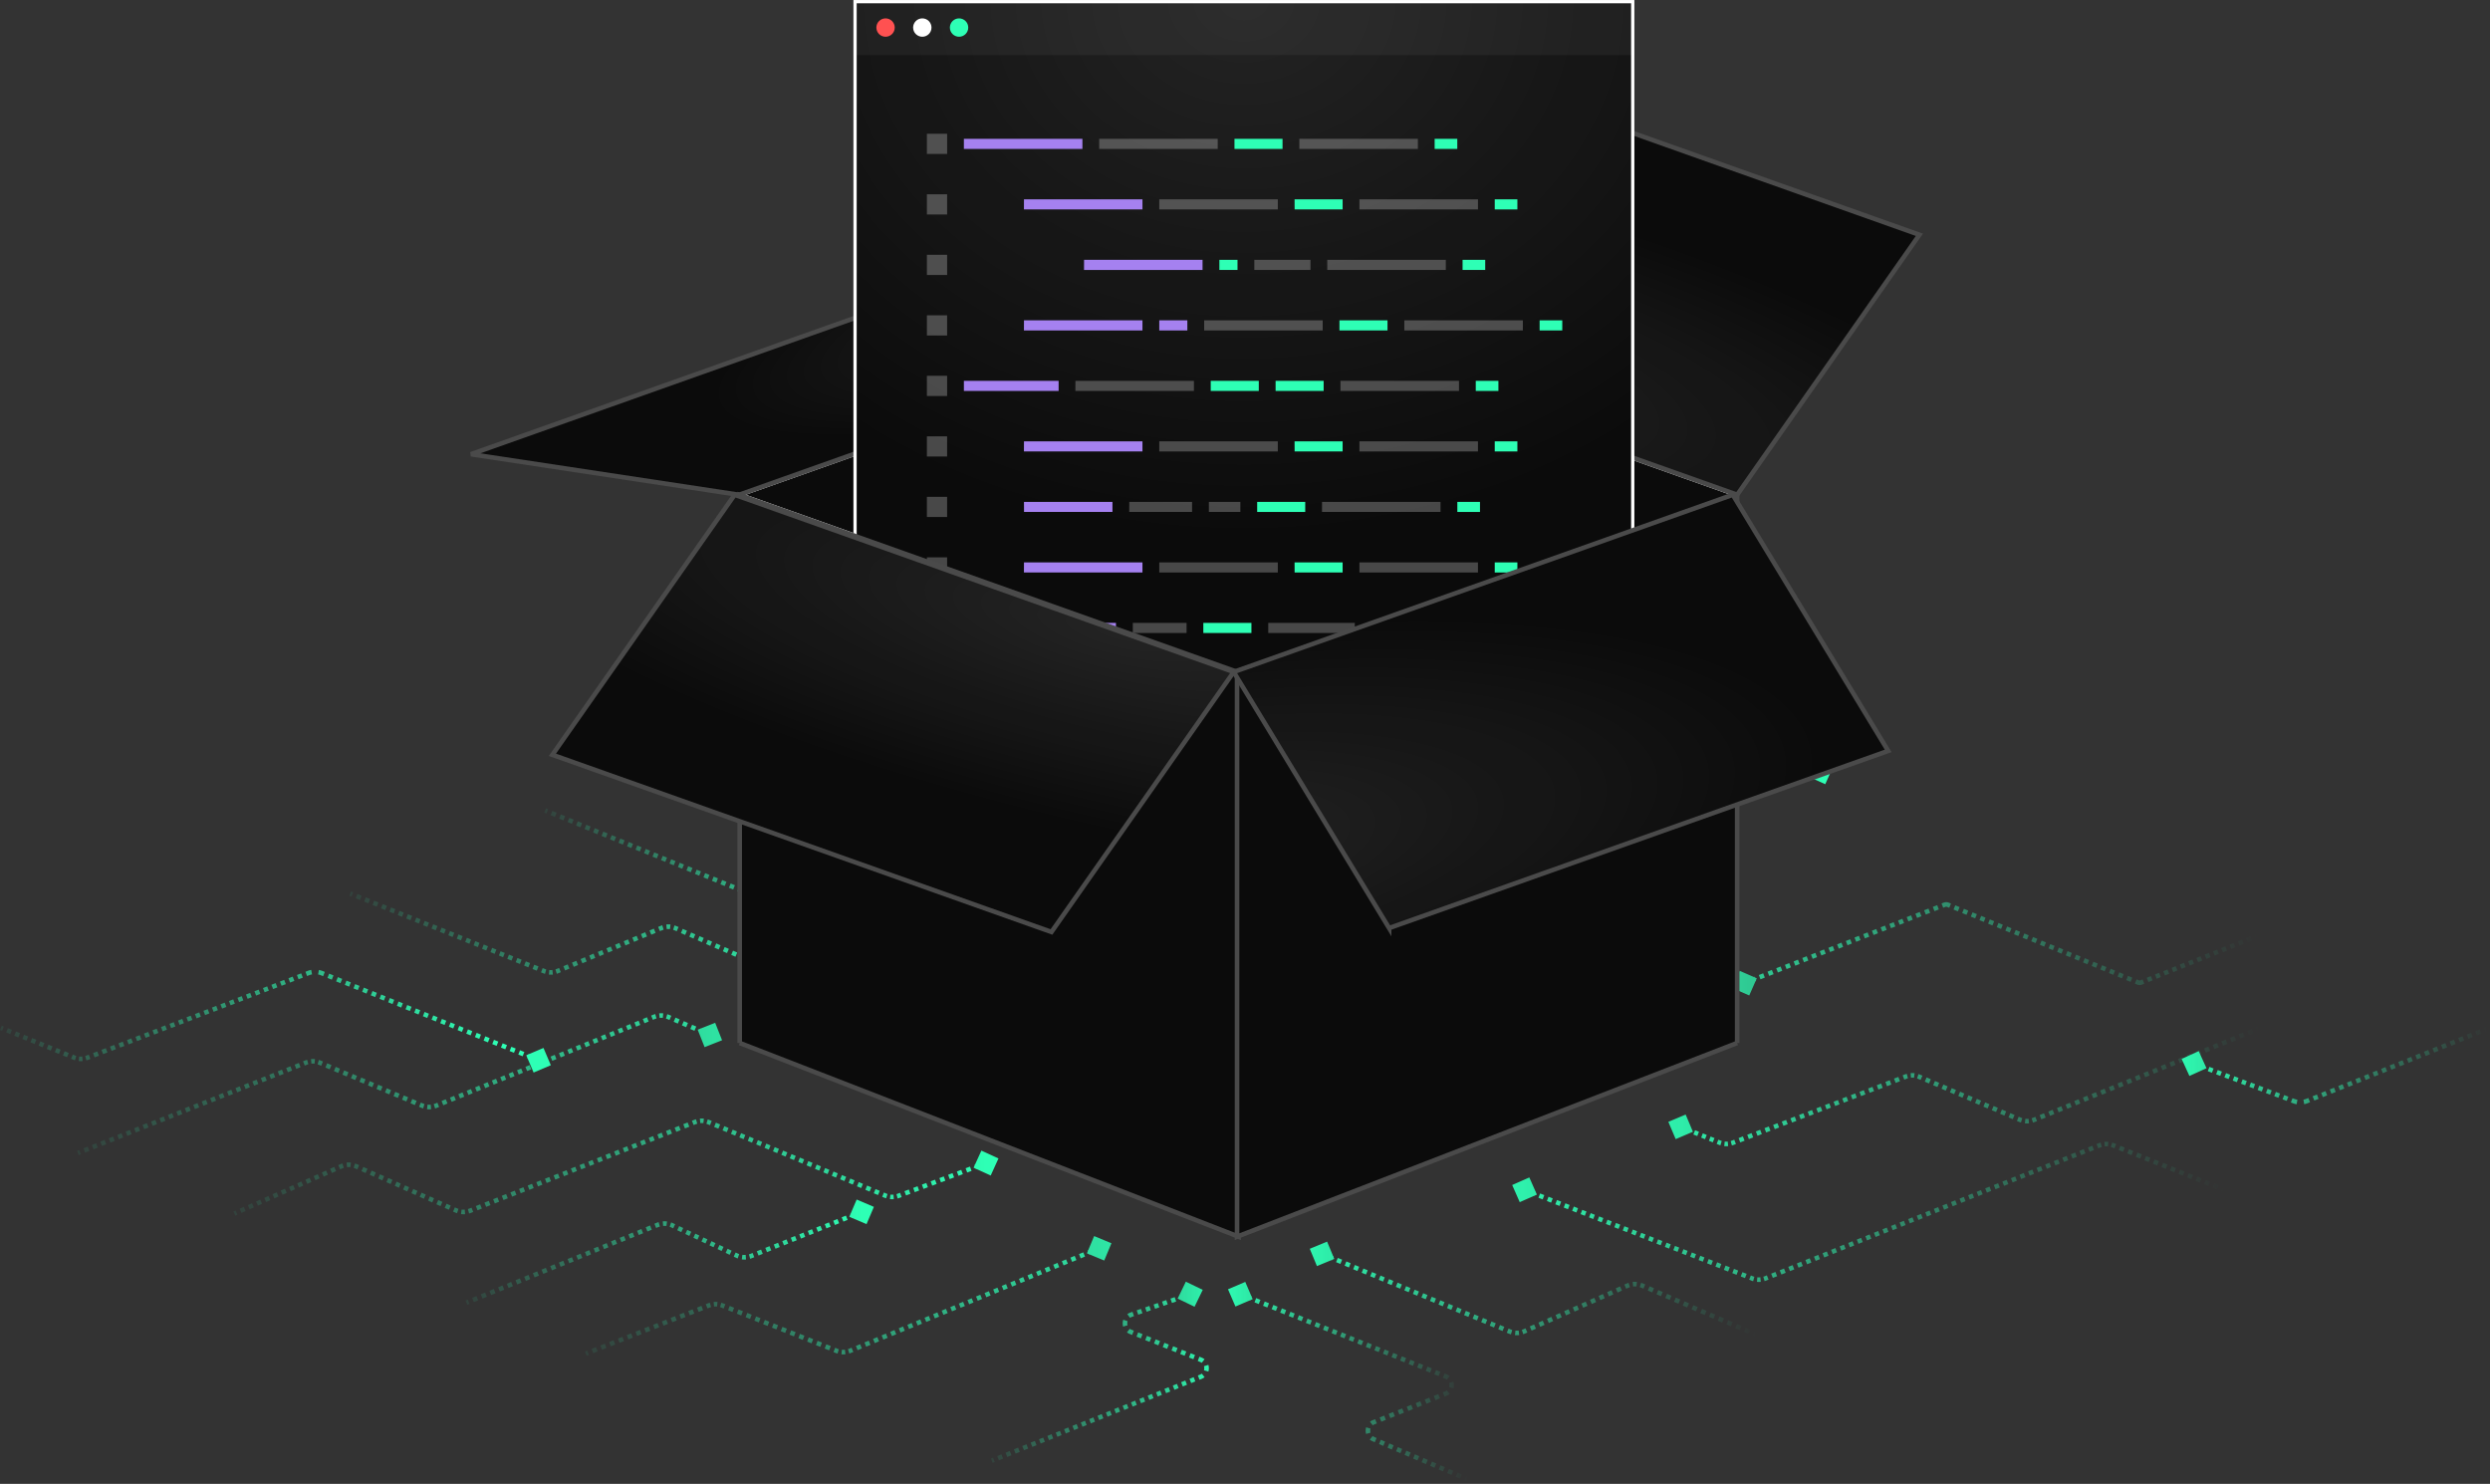 <svg xmlns="http://www.w3.org/2000/svg" fill="none" viewBox="0 0 542 323"><rect x="0" y="0" width="542" height="323" fill="#333333" stroke="none"/><path fill="url(#a)" d="m329.16 257.95 1.64 3.73 3.74-1.64-1.65-3.74-3.73 1.65ZM457 249.3l-.18-.46.18.46Zm2.97 0-.19.47.19-.46Zm-78.6 28.97.18-.47-.18.46Zm2.93-.02.19.47-.19-.47ZM331.85 259l-.19.47.46.18.18-.47.19-.47-.46-.17-.18.46Zm1.37.54-.18.46.92.36.18-.46.18-.47-.92-.36-.18.47Zm1.84.71-.19.47.92.36.18-.47.18-.47-.91-.35-.18.46Zm1.83.72-.18.46.92.36.18-.47.18-.46-.92-.36-.18.47Zm1.84.71-.19.47.92.35.18-.46.18-.47-.91-.36-.18.47Zm1.83.71-.18.47.92.36.18-.47.18-.46-.92-.36-.18.46Zm1.83.72-.18.46.92.36.18-.46.18-.47-.91-.36-.19.47Zm1.84.71-.18.47.92.36.18-.47.18-.47-.92-.35-.18.46Zm1.83.72-.18.46.92.36.18-.47.18-.46-.91-.36-.19.47Zm1.84.71-.18.47.91.35.19-.46.18-.47-.92-.35-.18.46Zm1.83.72-.18.46.92.36.18-.47.18-.46-.92-.36-.18.47Zm1.84.71-.18.47.91.35.19-.46.18-.47-.92-.36-.18.47Zm1.83.71-.18.47.92.36.18-.47.18-.47-.92-.35-.18.46Zm1.84.72-.18.46.91.36.18-.46.19-.47-.92-.36-.18.47Zm1.83.71-.18.47.92.36.18-.47.18-.47-.92-.35-.18.46Zm1.84.72-.18.46.91.36.18-.47.19-.46-.92-.36-.18.47Zm1.83.71-.18.47.92.35.18-.46.18-.47-.92-.36-.18.47Zm1.84.71-.19.47.92.36.18-.47.18-.46-.91-.36-.18.46Zm1.83.72-.18.46.92.36.18-.46.18-.47-.92-.36-.18.47Zm1.84.71-.19.47.92.36.18-.47.18-.47-.91-.35-.18.46Zm1.83.72-.18.46.92.36.18-.47.18-.46-.92-.36-.18.47Zm1.83.71-.18.47.92.35.18-.46.18-.47-.91-.35-.19.46Zm1.84.72-.18.46.92.36.18-.47.18-.46-.92-.36-.18.47Zm1.83.71-.18.47.92.35.18-.46.18-.47-.91-.36-.19.47Zm1.84.71-.18.47.91.36.19-.47.18-.47-.92-.35-.18.46Zm1.83.72-.18.46.92.36.18-.47.18-.46-.92-.36-.18.47Zm1.84.71-.18.47.91.36.19-.47.18-.47-.92-.35-.18.46Zm1.83.72-.18.46.46.18.18-.47.18-.46-.46-.18-.18.47Zm.46.17-.18.47a4.8 4.8 0 0 0 .4.14l.14-.49.13-.48a3.67 3.67 0 0 1-.3-.1l-.19.46Zm1.1.26-.05.5c.28.02.56.02.84 0l-.05-.5-.05-.5a3.58 3.58 0 0 1-.65 0l-.05.5Zm1.48-.14.14.48.4-.14-.19-.47-.18-.46a3.25 3.25 0 0 1-.31.1l.14.49Zm.35-.13.19.47.46-.19-.18-.46-.19-.47-.46.19.18.46Zm1.4-.55.19.46.93-.37-.19-.46-.18-.47-.93.37.18.47Zm1.86-.75.19.47.93-.37-.18-.47-.19-.46-.93.37.18.46Zm1.87-.74.18.47.94-.37-.19-.47-.18-.46-.94.37.19.46Zm1.86-.74.19.46.93-.37-.19-.46-.18-.47-.93.38.18.46Zm1.87-.74.18.46.93-.37-.18-.46-.19-.47-.93.37.19.47Zm1.86-.74.19.46.93-.37-.19-.47-.18-.46-.93.37.18.47Zm1.87-.75.18.47.93-.37-.18-.47-.19-.46-.93.37.19.46Zm1.86-.74.18.47.94-.38-.19-.46-.18-.47-.94.38.19.46Zm1.86-.74.19.46.93-.37-.18-.46-.19-.47-.93.37.18.47Zm1.87-.74.18.46.93-.37-.18-.47-.19-.46-.93.37.19.47Zm1.86-.75.19.47.93-.37-.19-.47-.18-.46-.93.37.18.46Zm1.87-.74.18.47.93-.38-.18-.46-.19-.46-.93.37.19.46Zm1.86-.74.19.46.93-.37-.19-.46-.18-.47-.93.37.18.47Zm1.86-.74.19.46.93-.37-.18-.46-.19-.47-.93.37.18.47Zm1.87-.75.18.47.94-.37-.19-.47-.18-.46-.94.37.19.46Zm1.86-.74.19.47.93-.37-.19-.47-.18-.46-.93.37.18.46Zm1.87-.74.18.46.93-.37-.18-.46-.19-.47-.93.38.19.46Zm1.86-.74.19.46.93-.37-.19-.46-.18-.47-.93.37.18.47Zm1.87-.74.18.46.93-.37-.18-.47-.19-.46-.93.37.19.47Zm1.86-.75.18.47.94-.37-.19-.47-.18-.46-.94.37.19.46Zm1.86-.74.19.47.93-.38-.18-.46-.19-.46-.93.37.18.46Zm1.87-.74.18.46.93-.37-.18-.46-.19-.47-.93.37.19.47Zm1.86-.74.19.46.93-.37-.19-.46-.18-.47-.93.37.18.47Zm1.87-.75.18.47.93-.37-.18-.47-.19-.46-.93.37.19.46Zm1.86-.74.19.47.93-.38-.19-.46-.18-.46-.93.37.18.46Zm1.86-.74.19.46.93-.37-.18-.46-.19-.47-.93.37.18.47Zm1.87-.74.18.46.94-.37-.19-.46-.18-.47-.94.37.19.47Zm1.86-.75.19.47.93-.37-.19-.47-.18-.46-.93.37.18.46Zm1.87-.74.18.47.93-.37-.18-.47-.19-.46-.93.37.19.46Zm1.86-.74.19.46.93-.37-.19-.46-.18-.47-.93.38.18.46Zm1.86-.74.19.46.93-.37-.18-.46-.19-.47-.93.37.18.47Zm1.87-.74.18.46.94-.37-.19-.47-.18-.46-.94.37.19.47Zm1.86-.75.19.47.93-.37-.18-.47-.19-.46-.93.37.18.46Zm1.87-.74.18.47.93-.38-.18-.46-.19-.46-.93.37.19.46Zm1.86-.74.19.46.93-.37-.19-.46-.18-.47-.93.37.18.47Zm1.87-.74.18.46.93-.37-.18-.46-.19-.47-.93.37.19.47Zm1.86-.75.18.47.94-.37-.19-.47-.18-.46-.94.37.19.46Zm1.86-.74.19.47.93-.37-.18-.47-.19-.46-.93.37.18.46Zm1.87-.74.18.46.47-.18-.19-.47-.18-.46-.47.18.19.47Zm.46-.19.19.47c.1-.04.2-.08.31-.1l-.14-.49-.14-.48-.4.14.18.46Zm1.1-.26.05.5c.23-.03.45-.03.67 0l.05-.5.04-.5a4.59 4.59 0 0 0-.85 0l.05.5Zm1.51.14-.14.48.31.11.19-.46.19-.47a4.59 4.59 0 0 0-.4-.14l-.15.48Zm.36.13-.19.46.47.19.18-.47.2-.46-.47-.19-.19.47Zm1.4.55-.19.47.93.37.19-.46.18-.47-.93-.37-.18.46Zm1.86.75-.19.46.93.38.19-.47.18-.46-.93-.38-.18.47Zm1.86.74-.19.47.93.37.19-.46.18-.47-.93-.37-.18.46Zm1.86.75-.19.46.93.37.19-.46.18-.46-.93-.38-.18.47Zm1.86.74-.19.47.93.37.19-.47.18-.46-.93-.37-.18.46Zm1.86.75-.19.46.93.37.19-.46.19-.47-.94-.37-.18.47Zm1.86.74-.19.46.93.38.2-.47.18-.46-.93-.37-.19.46Zm1.86.74-.18.47.93.37.18-.46.19-.47-.93-.37-.19.46Zm1.86.75-.18.46.93.38.18-.47.19-.46-.93-.38-.19.47Zm1.86.74-.18.47.93.37.18-.46.19-.47-.93-.37-.19.46Zm1.86.75-.18.46.93.37.18-.46.19-.46-.93-.38-.19.47Zm1.86.74-.18.47.93.37.18-.47.2-.46-.94-.37-.19.46Zm1.86.75-.18.46.46.19.2-.47.18-.46-.47-.19-.19.47Z"/><path fill="url(#b)" d="m363.15 244.2 1.6 3.76 3.75-1.6-1.58-3.75-3.77 1.59Zm76.52-.47.2-.46-.2.46Zm3.08.03-.2-.46.2.46Zm-27.95-9.41.18.47-.18-.47Zm3 .06.2-.46-.2.46Zm-40.59 14.33.18.47-.18-.47Zm-2.94-.03-.18.46.19-.46Zm-8.44-3.43-.19.46.42.18.2-.47.18-.46-.42-.17-.19.46Zm1.27.52-.2.46.85.34.2-.46.18-.47-.85-.34-.18.47Zm1.69.68-.2.47.85.34.19-.47.19-.46-.85-.34-.18.46Zm1.68.69-.18.46.84.34.19-.46.19-.46-.85-.35-.19.47Zm1.7.68-.2.47.85.34.19-.47.19-.46-.85-.34-.19.46Zm1.68.69-.18.46.42.17.19-.46.18-.46-.42-.17-.19.46Zm.43.17-.2.46c.14.06.27.1.4.14l.15-.48.14-.47a3.58 3.58 0 0 1-.3-.11l-.2.46Zm1.09.27-.06.5c.28.03.57.03.85 0l-.04-.5-.05-.49a3.5 3.5 0 0 1-.65 0l-.05.5Zm1.48-.12.14.48.4-.13-.18-.47-.18-.47a3.56 3.56 0 0 1-.31.1l.13.49Zm.36-.12.18.47.47-.18-.18-.47-.18-.47-.47.18.18.47Zm1.4-.54.19.47.94-.36-.18-.47-.18-.47-.94.36.18.47Zm1.89-.72.18.47.94-.36-.18-.47-.18-.47-.94.36.18.47Zm1.88-.72.18.47.94-.36-.18-.47-.18-.47-.94.36.18.47Zm1.88-.72.18.47.94-.36-.18-.47-.18-.47-.94.36.18.47Zm1.88-.72.18.47.94-.36-.18-.47-.18-.46-.94.36.18.46Zm1.88-.72.18.47.94-.36-.18-.47-.18-.46-.94.36.18.46Zm1.88-.72.18.47.94-.36-.18-.47-.18-.46-.94.36.18.46Zm1.88-.72.18.47.94-.36-.18-.47-.18-.46-.94.36.18.46Zm1.88-.72.18.47.94-.36-.18-.47-.18-.46-.94.36.18.46Zm1.88-.72.18.47.94-.36-.18-.47-.18-.46-.94.36.18.46Zm1.88-.71.18.46.93-.36-.17-.46-.18-.47-.94.36.18.47Zm1.88-.72.17.46.94-.36-.17-.46-.18-.47-.94.36.18.47Zm1.88-.72.17.46.94-.36-.17-.46-.18-.47-.94.36.18.47Zm1.88-.72.17.46.94-.36-.17-.46-.18-.47-.94.36.18.47Zm1.87-.72.18.46.94-.36-.18-.46-.17-.47-.94.36.17.47Zm1.88-.72.18.46.94-.36-.18-.46-.17-.47-.94.36.17.47Zm1.88-.72.18.47.94-.36-.18-.47-.17-.47-.94.36.17.47Zm1.88-.72.18.47.94-.36-.18-.47-.17-.47-.94.36.17.47Zm1.88-.72.18.47.94-.36-.18-.47-.18-.47-.94.36.18.47Zm1.88-.72.18.47.47-.18-.18-.47-.18-.47-.47.18.18.47Zm.47-.18.18.47c.1-.04.21-.08.32-.1l-.13-.5-.13-.47a4.93 4.93 0 0 0-.42.13l.18.47Zm1.12-.25.04.5a3.51 3.51 0 0 1 .67 0l.06-.49.06-.5a4.52 4.52 0 0 0-.86-.01l.03.5Zm1.52.17-.15.48.32.12.2-.46.19-.46a4.71 4.71 0 0 0-.4-.15l-.16.47Zm.36.14-.2.46.46.19.2-.46.2-.46-.46-.2-.2.47Zm1.37.58-.2.46.91.39.2-.46.2-.46-.91-.4-.2.47Zm1.82.78-.2.46.92.38.2-.46.19-.46-.91-.38-.2.46Zm1.82.77-.2.46.92.4.2-.47.2-.46-.92-.39-.2.46Zm1.83.78-.2.46.91.39.2-.46.2-.46-.92-.39-.2.46Zm1.82.78-.2.46.92.39.2-.46.19-.46-.91-.4-.2.47Zm1.82.78-.2.46.92.38.2-.46.19-.46-.91-.39-.2.46Zm1.83.77-.2.46.91.4.2-.47.2-.46-.92-.39-.2.46Zm1.82.78-.2.46.91.39.2-.46.2-.46-.92-.39-.2.46Zm1.82.78-.2.46.92.38.2-.46.19-.46-.91-.38-.2.46Zm1.82.77-.2.46.92.4.2-.47.19-.46-.91-.39-.2.46Zm1.83.78-.2.46.91.39.2-.46.2-.46-.92-.39-.2.46Zm1.82.78-.2.46.46.2.2-.47.19-.46-.46-.2-.2.47Zm.45.2-.2.45.42.16.15-.48.15-.48a3.48 3.48 0 0 1-.32-.12l-.2.46Zm1.14.29-.05.5c.3.03.6.03.89 0l-.05-.5-.04-.5c-.23.03-.46.03-.7 0l-.05.5Zm1.57-.14.14.48.42-.15-.2-.46-.18-.46a3.49 3.49 0 0 1-.33.11l.14.48Zm.37-.13.19.46.47-.19-.2-.46-.18-.46-.47.19.19.46Zm1.4-.57.2.46.94-.38-.19-.47-.19-.46-.94.38.19.47Zm1.9-.77.18.47.94-.39-.19-.46-.18-.46-.94.38.18.46Zm1.88-.76.18.46.95-.38-.2-.46-.18-.47-.94.38.19.47Zm1.88-.77.19.47.94-.39-.19-.46-.19-.46-.94.38.19.46Zm1.88-.76.2.46.93-.38-.19-.46-.18-.47-.94.39.18.46Zm1.89-.77.19.47.94-.38-.2-.47-.18-.46-.94.38.19.46Zm1.88-.76.19.46.94-.38-.19-.46-.19-.47-.94.39.19.46Zm1.88-.76.2.46.93-.38-.19-.47-.18-.46-.94.38.18.47Zm1.89-.77.18.47.95-.39-.2-.46-.18-.46-.94.38.19.46Zm1.88-.76.19.46.94-.38-.19-.46-.19-.47-.94.38.19.47Zm1.88-.77.2.47.93-.39-.18-.46-.2-.46-.93.38.18.46Zm1.89-.76.18.46.95-.38-.2-.46-.18-.47-.94.39.19.46Zm1.88-.77.19.47.94-.38-.19-.47-.19-.46-.94.38.2.46Zm1.88-.76.2.46.93-.38-.18-.46-.2-.47-.93.39.18.46Zm1.89-.76.19.46.94-.38-.2-.47-.18-.46-.94.38.19.47Zm1.88-.77.19.47.94-.39-.19-.46-.19-.46-.94.38.2.46Zm1.88-.76.2.46.93-.38-.18-.46-.2-.47-.93.38.18.47Zm1.89-.77.19.47.94-.39-.19-.46-.19-.46-.94.38.19.46Zm1.88-.76.19.46.94-.38-.19-.46-.19-.47-.94.39.2.46Zm1.88-.77.2.47.93-.38-.18-.47-.2-.46-.93.38.18.46Zm1.89-.76.19.46.94-.38-.19-.46-.19-.47-.94.39.19.46Zm1.88-.76.19.46.94-.38-.19-.47-.18-.46-.95.38.2.47Zm1.88-.77.2.46.93-.38-.18-.46-.2-.46-.93.38.18.46Zm1.89-.76.19.46.94-.38-.19-.46-.19-.47-.94.38.19.47Zm1.88-.77.19.47.94-.39-.19-.46-.18-.46-.95.38.2.46Zm1.89-.76.18.46.47-.19-.18-.46-.2-.47-.46.2.19.46Z"/><path fill="url(#c)" d="m285.1 271.83 1.56 3.77 3.78-1.56-1.57-3.77-3.77 1.56Zm69.15 8.04.2.45-.2-.45Zm3.2-.02-.2.46.2-.46Zm-25.66 9.96-.2-.45.2.45Zm-44.02-16.87-.2.46.47.19.2-.46.18-.46-.46-.2-.2.47Zm1.4.57-.2.47.93.38.19-.46.2-.46-.94-.39-.19.46Zm1.85.77-.2.46.94.39.19-.46.19-.47-.93-.38-.2.46Zm1.86.77-.2.46.94.39.19-.46.19-.47-.93-.38-.2.46Zm1.86.77-.2.46.93.39.2-.47.18-.46-.92-.38-.2.46Zm1.85.77-.19.46.93.38.2-.46.18-.46-.93-.38-.19.46Zm1.86.77-.19.46.93.38.19-.46.2-.46-.94-.38-.19.46Zm1.86.77-.2.46.94.38.19-.46.19-.46-.93-.39-.2.47Zm1.86.77-.2.46.94.38.19-.46.19-.46-.93-.39-.2.47Zm1.86.76-.2.46.93.39.2-.46.19-.46-.93-.39-.2.46Zm1.85.77-.19.46.93.39.2-.46.18-.46-.93-.39-.19.46Zm1.86.77-.19.46.93.39.19-.46.2-.47-.94-.38-.19.46Zm1.86.77-.2.46.94.39.19-.47.19-.46-.93-.38-.2.46Zm1.86.77-.2.46.94.39.19-.47.19-.46-.93-.38-.2.46Zm1.86.77-.2.46.93.38.2-.46.19-.46-.93-.38-.2.46Zm1.85.77-.19.46.93.38.2-.46.18-.46-.93-.39-.19.47Zm1.86.77-.19.46.93.38.19-.46.2-.46-.94-.39-.19.47Zm1.86.76-.2.47.94.38.19-.46.19-.46-.93-.39-.2.46Zm1.86.77-.2.47.94.38.19-.46.19-.46-.93-.39-.2.46Zm1.86.77-.2.46.93.39.2-.46.19-.47-.93-.38-.2.46Zm1.85.77-.19.46.93.39.2-.46.18-.47-.93-.38-.19.46Zm1.86.77-.19.46.93.39.19-.47.2-.46-.94-.38-.19.46Zm1.86.77-.2.46.47.2.2-.47.19-.46-.47-.2-.2.47Zm.46.19-.19.46.43.16.15-.48.14-.48a3.39 3.39 0 0 1-.34-.12l-.19.46Zm1.18.29-.05.5c.3.02.61.02.91-.01l-.05-.5-.06-.5a3.48 3.48 0 0 1-.7.01l-.05.5Zm1.6-.18.15.47c.14-.04.29-.1.42-.16l-.2-.46-.2-.45-.33.12.16.48Zm.37-.15.2.46.47-.2-.2-.46-.2-.46-.47.2.2.46Zm1.4-.62.2.46.95-.42-.2-.45-.21-.46-.94.41.2.46Zm1.88-.83.2.46.94-.42-.2-.45-.2-.46-.94.41.2.46Zm1.87-.83.2.46.94-.41-.2-.46-.2-.46-.94.41.2.46Zm1.87-.83.2.46.94-.41-.2-.46-.2-.46-.94.42.2.45Zm1.87-.82.2.45.94-.41-.2-.46-.2-.46-.94.42.2.45Zm1.87-.83.2.45.94-.41-.2-.46-.2-.46-.94.42.2.46Zm1.88-.83.2.45.93-.41-.2-.46-.2-.45-.94.41.2.46Zm1.87-.83.2.46.94-.42-.2-.46-.21-.45-.93.41.2.46Zm1.87-.83.2.46.94-.42-.2-.46-.2-.45-.94.41.2.46Zm1.87-.83.2.46.94-.42-.2-.45-.2-.46-.94.41.2.46Zm1.87-.83.2.46.94-.42-.2-.45-.2-.46-.94.41.2.46Zm1.87-.83.2.46.47-.2-.2-.46-.2-.46-.47.2.2.46Zm.47-.2.2.45a3.42 3.42 0 0 1 .34-.13l-.15-.47-.16-.48a4.52 4.52 0 0 0-.43.17l.2.46Zm1.19-.32.05.5c.24-.03.48-.03.72-.01l.05-.5.05-.5a4.54 4.54 0 0 0-.93 0l.06.5Zm1.63.16-.15.47.34.13.2-.46.19-.46a4.52 4.52 0 0 0-.43-.16l-.15.48Zm.38.14-.2.46.48.2.2-.46.2-.46-.48-.2-.2.46Zm1.43.61-.2.46.96.41.2-.46.19-.46-.95-.4-.2.45Zm1.9.82-.2.46.96.41.2-.46.2-.46-.96-.4-.2.45Zm1.9.82-.19.46.95.41.2-.46.2-.46-.95-.4-.2.45Zm1.91.82-.2.46.96.41.2-.46.2-.46-.96-.4-.2.45Zm1.9.82-.2.46.96.41.2-.46.2-.46-.96-.4-.2.45Zm1.91.82-.2.46.95.41.2-.46.2-.46-.95-.4-.2.45Zm1.9.82-.2.46.96.41.2-.46.2-.46-.96-.4-.2.45Zm1.9.82-.19.46.95.41.2-.46.2-.46-.95-.4-.2.45Zm1.91.82-.2.46.96.41.2-.46.2-.46-.96-.4-.2.45Zm1.9.82-.2.46.96.41.2-.46.2-.46-.96-.4-.2.45Zm1.9.82-.19.46.95.41.2-.46.2-.46-.95-.4-.2.45Zm1.91.82-.2.46.96.41.2-.46.2-.46-.96-.4-.2.45Zm1.9.82-.2.46.49.2.2-.46.19-.45-.48-.2-.2.45Z"/><path fill="url(#d)" d="m267.3 280.65 1.62 3.75 3.75-1.6-1.61-3.76-3.75 1.6Zm31.73 28.93-.19-.47.19.47Zm-.05 3.7-.2.46.2-.46Zm15.76-13.66.19-.46-.19.46Zm0 3.72.18.46-.18-.46Zm-44.75-21.62-.19.46.47.2.18-.47.19-.47-.47-.18-.18.46Zm1.4.56-.19.46.93.38.19-.47.18-.46-.93-.37-.18.46Zm1.86.75-.18.46.93.37.18-.46.19-.46-.93-.38-.19.47Zm1.87.74-.19.47.93.37.19-.47.18-.46-.93-.37-.18.46Zm1.86.75-.19.46.94.37.18-.46.19-.46-.93-.38-.19.47Zm1.87.74-.19.47.93.37.19-.46.18-.47-.93-.37-.18.46Zm1.86.75-.19.46.94.38.18-.47.19-.46-.93-.38-.19.47Zm1.86.75-.18.46.93.37.19-.46.18-.47-.93-.37-.19.47Zm1.87.74-.19.47.94.37.18-.47.19-.46-.94-.37-.18.46Zm1.86.75-.18.46.93.37.19-.46.18-.46-.93-.38-.19.47Zm1.87.74-.19.47.94.37.18-.46.19-.47-.94-.37-.18.46Zm1.86.75-.18.46.93.38.19-.47.18-.46-.93-.38-.19.47Zm1.87.74-.19.47.93.37.2-.46.18-.47-.94-.37-.18.46Zm1.86.75-.18.46.93.38.19-.47.18-.46-.93-.37-.19.46Zm1.87.75-.19.46.93.37.19-.46.19-.46-.94-.38-.18.47Zm1.86.74-.18.47.93.37.18-.46.2-.47-.94-.37-.19.46Zm1.87.75-.19.46.93.38.19-.47.19-.46-.94-.38-.18.47Zm1.86.74-.18.47.93.37.18-.46.19-.47-.93-.37-.19.46Zm1.87.75-.19.46.93.38.19-.47.18-.46-.93-.37-.18.46Zm1.86.75-.18.46.93.37.18-.46.19-.47-.93-.37-.19.47Zm1.87.74-.19.47.93.37.19-.47.18-.46-.93-.37-.18.46Zm1.86.75-.19.46.94.37.18-.46.19-.46-.93-.38-.19.47Zm1.87.74-.19.47.93.37.19-.46.18-.47-.93-.37-.18.46Zm1.86.75-.19.46.94.38.18-.47.19-.46-.93-.37-.19.46Zm1.86.75-.18.46.47.19.18-.47.19-.46-.47-.19-.19.47Zm.47.18-.18.47c.15.06.28.13.39.22l.3-.4.32-.38a2.6 2.6 0 0 0-.64-.37l-.19.46Zm1.17 1.27-.48.15c.09.28.09.6 0 .89l.48.14.48.14c.14-.47.14-.98 0-1.46l-.48.14Zm-.66 2.15-.3-.39a1.51 1.51 0 0 1-.4.22l.19.47.18.46c.24-.1.45-.22.64-.37l-.3-.39Zm-.51.3-.19-.47-.49.2.19.46.18.47.5-.2-.2-.46Zm-1.48.58-.18-.46-.98.39.18.46.19.47.98-.4-.19-.46Zm-1.96.78-.18-.46-.99.39.19.46.18.47.98-.4-.18-.46Zm-1.96.78-.19-.46-.98.39.18.46.19.47.98-.4-.18-.46Zm-1.97.78-.18-.46-.98.39.18.46.18.47.99-.4-.19-.46Zm-1.96.78-.19-.46-.98.39.19.46.18.47.98-.4-.18-.46Zm-1.97.78-.18-.46-.98.39.18.46.19.47.98-.4-.19-.46Zm-1.96.78-.18-.46-.99.39.19.46.18.47.99-.4-.19-.46Zm-1.96.78-.19-.46-.49.2.19.46.18.46.5-.2-.2-.46Zm-.5.2-.18-.47a2.5 2.5 0 0 0-.63.36l.3.4.31.4c.11-.1.24-.17.4-.23l-.2-.46Zm-1.16 1.25-.48-.15c-.15.47-.15.98-.02 1.45l.48-.14.48-.13a1.56 1.56 0 0 1 .01-.88l-.47-.15Zm.62 2.14-.32.39c.18.15.39.27.62.37l.2-.46.2-.46a1.54 1.54 0 0 1-.39-.23l-.31.39Zm.5.3-.2.46.47.2.2-.46.19-.46-.46-.2-.2.46Zm1.4.6-.2.46.92.4.2-.47.2-.46-.93-.4-.2.47Zm1.85.79-.2.46.93.4.2-.46.2-.46-.94-.4-.2.46Zm1.85.8-.2.45.94.4.2-.46.19-.46-.93-.4-.2.46Zm1.86.78-.2.46.93.4.2-.46.2-.46-.93-.4-.2.46Zm1.86.8-.2.45.93.4.2-.46.2-.46-.94-.4-.2.47Zm1.85.79-.2.46.94.4.2-.47.19-.46-.93-.4-.2.47Zm1.86.79-.2.46.93.4.2-.47.2-.46-.93-.4-.2.47Zm1.86.8-.2.45.93.4.2-.46.2-.46-.94-.4-.2.46Zm1.85.78-.2.46.94.4.2-.46.19-.46-.93-.4-.2.46Zm1.86.8-.2.45.93.4.2-.46.2-.46-.93-.4-.2.46Zm1.86.79-.2.46.47.2.2-.47.19-.46-.47-.2-.2.47Z"/><path fill="url(#e)" d="m261.8 280.77-3.68-1.78-1.78 3.68 3.68 1.78 1.78-3.68Zm-.43 15.2.18-.46-.18.47Zm0 3.72.2.47-.2-.47Zm-15.15-13.51.16.47-.16-.47Zm-.08 3.75.18-.47-.18.47Zm-30.26 28.03.19.46.45-.18-.19-.47-.18-.46-.46.18.19.47Zm1.36-.55.19.46.91-.36-.19-.47-.18-.46-.91.37.18.46Zm1.82-.73.19.46.91-.36-.19-.47-.18-.46-.91.36.18.47Zm1.82-.73.19.46.91-.36-.19-.47-.18-.46-.91.36.18.47Zm1.82-.73.19.46.91-.36-.19-.47-.18-.46-.91.36.18.47Zm1.82-.73.19.46.91-.36-.19-.47-.18-.46-.91.36.18.47Zm1.82-.73.19.46.91-.37-.19-.46-.18-.46-.91.36.18.47Zm1.82-.73.19.46.9-.37-.18-.46-.18-.46-.91.36.18.47Zm1.82-.74.19.47.9-.37-.18-.46-.18-.46-.91.36.18.46Zm1.82-.73.19.47.9-.37-.18-.46-.18-.47-.91.37.18.46Zm1.82-.73.19.47.9-.37-.18-.46-.18-.47-.91.37.18.46Zm1.82-.73.19.47.9-.37-.18-.46-.18-.47-.91.37.18.46Zm1.82-.73.19.47.9-.37-.18-.46-.18-.47-.91.37.18.46Zm1.82-.73.19.47.9-.37-.18-.46-.18-.47-.91.37.18.46Zm1.82-.73.19.47.9-.37-.18-.46-.18-.47-.91.37.18.46Zm1.82-.73.19.46.9-.36-.18-.46-.18-.47-.91.37.18.46Zm1.82-.73.19.46.9-.36-.18-.47-.18-.46-.91.37.18.46Zm1.82-.73.19.46.9-.36-.18-.47-.18-.46-.91.37.18.46Zm1.82-.73.19.46.9-.36-.18-.47-.18-.46-.91.36.18.47Zm1.82-.73.19.46.9-.36-.18-.47-.18-.46-.91.36.18.47Zm1.82-.73.19.46.9-.36-.18-.47-.19-.46-.9.36.18.47Zm1.82-.73.19.46.9-.36-.18-.47-.19-.46-.9.36.18.47Zm1.82-.73.19.46.9-.37-.18-.46-.19-.46-.9.36.18.47Zm1.82-.73.19.46.9-.37-.18-.46-.19-.46-.9.36.18.47Zm1.82-.74.19.47.9-.37-.18-.46-.19-.46-.9.36.18.46Zm1.82-.73.19.47.45-.18-.18-.47-.19-.46-.46.18.2.46Zm.46-.18.18.47c.24-.1.45-.23.64-.37l-.3-.4-.32-.39c-.11.1-.24.17-.39.23l.19.46Zm1.17-1.27.48.14c.14-.47.14-.98 0-1.46l-.49.14-.47.15c.08.29.08.6 0 .89l.48.14Zm-.67-2.15.31-.39a2.55 2.55 0 0 0-.64-.37l-.18.47-.19.46c.15.06.28.14.4.22l.3-.39Zm-.51-.3.18-.46-.47-.19-.19.47-.18.46.47.2.19-.47Zm-1.43-.56.18-.46-.95-.38-.18.46-.19.47.96.37.18-.46Zm-1.9-.76.18-.46-.95-.38-.19.47-.18.46.95.38.19-.47Zm-1.9-.75.18-.47-.96-.38-.18.47-.18.46.95.38.18-.46Zm-1.91-.76.18-.46-.95-.38-.18.46-.19.47.95.38.19-.47Zm-1.9-.75.18-.47-.95-.38-.19.47-.18.46.95.38.18-.46Zm-1.91-.76.18-.47-.95-.37-.18.46-.19.47.95.37.19-.46Zm-1.9-.76.18-.46-.95-.38-.19.47-.18.46.95.38.18-.47Zm-1.9-.75.18-.47-.48-.19-.19.47-.18.46.48.2.18-.47Zm-.49-.2.19-.46a1.6 1.6 0 0 1-.4-.22l-.31.39-.31.39c.19.15.4.28.65.37l.18-.46Zm-1.18-1.3.48-.13a1.57 1.57 0 0 1 .02-.9l-.47-.16-.48-.16a2.56 2.56 0 0 0-.03 1.5l.48-.14Zm.73-2.16.3.4a1.57 1.57 0 0 1 .4-.2l-.16-.48-.17-.47a2.54 2.54 0 0 0-.67.35l.3.4Zm.54-.28.16.47.46-.16-.16-.47-.17-.47-.46.16.17.47Zm1.37-.48.17.48.92-.32-.17-.48-.16-.47-.92.32.16.47Zm1.84-.63.16.47.92-.32-.16-.47-.17-.48-.91.32.16.48Zm1.84-.64.16.47.92-.32-.17-.47-.16-.47-.92.32.17.47Zm1.83-.64.17.47.91-.32-.16-.47-.16-.47-.92.32.16.47Zm1.84-.64.16.48.92-.32-.16-.47-.17-.48-.92.32.17.47Zm1.84-.63.16.47.92-.32-.17-.47-.16-.47-.92.31.17.48Zm1.83-.64.17.47.45-.16-.16-.47-.16-.47-.46.16.16.47Z"/><path fill="url(#f)" d="m241.93 270.63-3.77-1.57-1.57 3.76 3.77 1.57 1.57-3.77Zm-84.7 13.55-.2.46.2-.46Zm-2.94-.01.18.46-.18-.46Zm30.8 9.86-.2-.46.2.46Zm-3 .02.18-.47-.18.47Zm-54.57.6.18.46.48-.19-.19-.46-.18-.47-.48.19.19.47Zm1.43-.57.18.47.96-.37-.18-.47-.19-.47-.95.38.18.46Zm1.91-.74.19.46.95-.37-.18-.47-.18-.46-.96.37.18.47Zm1.92-.75.18.46.95-.37-.18-.47-.18-.46-.96.37.19.47Zm1.9-.75.19.46.96-.37-.19-.47-.18-.46-.95.37.18.47Zm1.92-.75.18.47.96-.38-.18-.46-.19-.47-.95.37.18.47Zm1.91-.75.18.47.96-.38-.18-.46-.18-.47-.96.38.18.46Zm1.91-.75.19.47.95-.37-.18-.47-.18-.47-.96.38.18.46Zm1.92-.74.18.46.96-.37-.19-.47-.18-.46-.95.37.18.47Zm1.9-.75.2.46.95-.37-.18-.47-.19-.46-.95.37.18.47Zm1.92-.75.18.46.96-.37-.18-.47-.18-.46-.96.37.18.47Zm1.91-.75.19.47.95-.38-.18-.46-.18-.47-.96.37.18.47Zm1.92-.75.18.47.96-.38-.19-.46-.18-.47-.96.38.19.46Zm1.9-.75.2.47.95-.37-.18-.47-.19-.47-.95.38.18.46Zm1.92-.74.18.46.48-.19-.18-.46-.18-.47-.48.19.18.47Zm.48-.2.18.47.31-.1-.13-.48-.14-.48a4.82 4.82 0 0 0-.4.13l.18.47Zm1.1-.25.04.5c.22-.02.44-.02.65 0l.05-.5.05-.5a4.49 4.49 0 0 0-.84 0l.04.5Zm1.48.14-.14.48.3.11.2-.46.18-.47a4.37 4.37 0 0 0-.4-.14l-.14.48Zm.35.13-.18.46.48.2.18-.47.19-.47-.48-.19-.19.47Zm1.44.57-.19.46.96.38.18-.47.19-.46-.96-.38-.18.47Zm1.91.75-.18.47.95.38.19-.47.18-.46-.95-.38-.19.46Zm1.91.76-.18.47.96.38.18-.47.18-.46-.95-.38-.19.46Zm1.92.76-.19.47.96.38.18-.47.19-.46-.96-.38-.18.46Zm1.9.76-.18.47.96.38.19-.47.18-.46-.96-.38-.18.46Zm1.92.76-.18.47.95.38.19-.47.18-.46-.95-.38-.19.46Zm1.91.76-.18.47.96.38.18-.47.19-.46-.96-.38-.19.46Zm1.92.76-.19.47.96.38.18-.47.19-.46-.96-.38-.18.46Zm1.9.76-.17.47.95.38.19-.47.18-.46-.96-.38-.18.46Zm1.92.76-.18.46.95.38.19-.46.18-.46-.95-.38-.19.46Zm1.92.76-.19.47.96.37.18-.46.19-.47-.96-.38-.18.47Zm1.9.76-.18.46.96.38.18-.46.19-.47-.96-.38-.18.47Zm1.92.76-.18.46.47.2.19-.47.18-.47-.47-.19-.19.47Zm.48.19-.19.46c.14.06.28.1.41.14l.14-.48.14-.48a3.41 3.41 0 0 1-.32-.1l-.18.46Zm1.12.26-.05.5c.29.03.58.03.86 0l-.05-.5-.05-.5a3.5 3.5 0 0 1-.67 0l-.04.5Zm1.52-.15.14.48c.14-.04.27-.1.4-.15l-.18-.46-.2-.46-.31.11.15.48Zm.36-.13.19.46.47-.19-.2-.46-.19-.47-.46.2.19.46Zm1.4-.58.19.46.93-.38-.19-.46-.19-.46-.93.38.19.46Zm1.87-.77.19.47.93-.39-.19-.46-.19-.46-.93.38.19.46Zm1.86-.77.2.47.93-.39-.2-.46-.18-.46-.94.38.2.47Zm1.87-.77.2.47.93-.39-.2-.46-.18-.46-.94.38.2.47Zm1.87-.76.2.46.93-.39-.2-.46-.19-.46-.93.38.19.47Zm1.87-.77.19.46.93-.39-.19-.46-.19-.46-.93.38.19.47Zm1.87-.77.19.46.93-.38-.19-.47-.19-.46-.93.39.19.46Zm1.87-.77.19.46.93-.38-.2-.47-.18-.46-.94.39.2.46Zm1.86-.77.2.46.93-.38-.2-.47-.18-.46-.94.39.2.46Zm1.87-.77.2.46.93-.38-.2-.46-.19-.47-.93.39.2.46Zm1.87-.77.19.46.93-.38-.19-.46-.19-.47-.93.39.19.46Zm1.87-.77.19.46.93-.38-.19-.46-.19-.47-.93.39.19.46Zm1.87-.77.19.46.93-.38-.2-.46-.18-.46-.94.38.2.46Zm1.86-.77.2.47.93-.39-.2-.46-.18-.46-.94.38.2.46Zm1.87-.77.2.47.93-.39-.2-.46-.19-.46-.93.38.2.46Zm1.87-.77.19.47.93-.39-.19-.46-.19-.46-.93.38.19.47Zm1.87-.76.19.46.93-.39-.19-.46-.19-.46-.93.38.19.47Zm1.87-.77.19.46.93-.39-.2-.46-.18-.46-.94.38.2.47Zm1.86-.77.2.46.93-.38-.2-.47-.18-.46-.94.39.2.46Zm1.87-.77.2.46.93-.38-.2-.47-.19-.46-.93.39.2.46Zm1.87-.77.19.46.93-.38-.19-.47-.19-.46-.93.39.19.46Zm1.87-.77.19.46.93-.38-.19-.46-.19-.47-.93.39.19.46Zm1.87-.77.19.46.93-.38-.2-.46-.18-.47-.94.39.2.46Zm1.86-.77.2.46.93-.38-.2-.46-.18-.47-.94.39.2.46Zm1.87-.77.2.46.93-.38-.2-.46-.19-.46-.93.38.2.46Zm1.87-.77.19.47.93-.39-.19-.46-.19-.46-.93.38.19.46Zm1.87-.77.19.47.93-.39-.19-.46-.19-.46-.93.38.19.46Zm1.87-.77.19.47.93-.39-.2-.46-.18-.46-.94.38.2.46Zm1.86-.76.2.46.46-.2-.19-.46-.2-.46-.46.2.2.46Z"/><path fill="url(#g)" d="m377.02 215.06 3.74 1.63 1.64-3.74-3.74-1.63-1.64 3.74Zm88.33-1.2-.19.45.2-.46Zm.75 0 .19.46-.19-.47Zm-42.84-16.91-.18-.47.18.47Zm.75 0-.2.47.2-.47Zm-44.3 17.06.18.46.48-.18-.19-.47-.18-.47-.47.19.18.47Zm1.42-.56.18.46.95-.37-.18-.46-.18-.47-.95.37.18.47Zm1.9-.74.18.46.94-.37-.18-.46-.18-.47-.95.37.19.47Zm1.89-.74.18.46.95-.37-.18-.47-.19-.46-.94.37.18.47Zm1.9-.75.17.47.95-.37-.18-.47-.18-.46-.95.37.18.46Zm1.89-.74.18.47.94-.37-.18-.47-.18-.46-.95.37.18.46Zm1.89-.74.18.47.95-.37-.19-.47-.18-.47-.94.38.18.46Zm1.9-.74.17.46.95-.37-.18-.46-.18-.47-.95.37.18.47Zm1.89-.74.18.46.94-.37-.18-.46-.18-.47-.95.37.19.47Zm1.89-.74.18.46.95-.37-.18-.46-.19-.47-.94.37.18.47Zm1.9-.75.17.47.95-.37-.18-.47-.18-.46-.95.37.18.46Zm1.89-.74.18.47.94-.37-.18-.47-.18-.46-.95.37.19.46Zm1.89-.74.18.47.95-.37-.18-.47-.19-.46-.94.37.18.46Zm1.9-.74.18.46.94-.37-.18-.46-.18-.47-.95.37.18.47Zm1.89-.74.18.46.95-.37-.19-.46-.18-.47-.95.37.19.47Zm1.89-.74.18.46.95-.37-.18-.46-.19-.47-.94.37.18.47Zm1.9-.75.18.47.94-.37-.18-.47-.18-.46-.95.37.18.46Zm1.89-.74.18.47.95-.37-.19-.47-.18-.46-.95.37.19.46Zm1.9-.74.17.47.95-.37-.18-.47-.19-.47-.94.38.18.46Zm1.88-.74.19.47.94-.37-.18-.47-.18-.47-.95.37.18.47Zm1.9-.74.18.46.95-.37-.19-.46-.18-.47-.95.37.19.47Zm1.9-.74.17.46.95-.37-.18-.46-.18-.47-.95.37.18.47Zm1.88-.75.19.47.94-.37-.18-.47-.18-.46-.95.37.18.47Zm1.9-.74.18.47.47-.19-.18-.46-.18-.47-.47.19.18.46Zm.47-.18.18.46a.5.5 0 0 1 .38 0l.18-.46.2-.46a1.5 1.5 0 0 0-1.12 0l.18.46Zm.74 0-.18.47.46.19.2-.46.18-.47-.47-.19-.19.46Zm1.41.58-.19.46.94.39.2-.47.18-.46-.94-.38-.19.46Zm1.88.77-.19.46.94.38.2-.46.18-.46-.94-.39-.19.47Zm1.88.77-.19.46.94.38.2-.46.18-.46-.94-.39-.19.47Zm1.88.76-.19.47.94.38.2-.46.18-.47-.94-.38-.19.46Zm1.88.77-.19.46.94.39.2-.46.18-.47-.94-.38-.19.46Zm1.88.77-.19.46.94.39.2-.47.18-.46-.94-.38-.19.46Zm1.88.77-.19.46.94.38.2-.46.18-.46-.94-.38-.19.46Zm1.88.77-.19.46.94.38.19-.46.19-.46-.94-.39-.19.47Zm1.88.76-.19.47.94.38.19-.46.19-.46-.94-.39-.19.46Zm1.88.77-.19.47.94.38.19-.46.19-.47-.94-.38-.19.46Zm1.88.77-.19.46.94.39.19-.47.19-.46-.94-.38-.2.46Zm1.88.77-.2.46.95.39.19-.47.19-.46-.94-.38-.2.46Zm1.88.77-.2.46.95.38.19-.46.19-.46-.94-.39-.2.47Zm1.88.76-.2.47.95.38.19-.46.19-.46-.94-.39-.2.46Zm1.88.77-.2.47.95.38.19-.46.19-.47-.94-.38-.2.46Zm1.88.77-.2.46.95.39.19-.46.18-.47-.93-.38-.2.46Zm1.88.77-.2.46.95.39.19-.47.18-.46-.94-.38-.18.46Zm1.88.77-.2.46.95.38.18-.46.2-.46-.95-.39-.18.47Zm1.87.77-.18.46.94.38.18-.46.2-.46-.95-.39-.19.47Zm1.88.76-.19.47.94.38.2-.46.18-.46-.94-.39-.19.46Zm1.88.77-.19.47.94.38.2-.46.18-.47-.94-.38-.19.46Zm1.88.77-.19.46.47.2.2-.47.18-.46-.47-.2-.19.47Zm.47.2-.19.45a1.5 1.5 0 0 0 1.13.01l-.19-.47-.18-.46a.5.5 0 0 1-.38 0l-.19.46Zm.75 0 .19.46.45-.18-.19-.46-.18-.47-.45.18.18.47Zm1.36-.55.18.47.9-.36-.18-.47-.19-.46-.9.36.19.46Zm1.8-.72.18.47.9-.36-.18-.47-.19-.46-.9.36.19.46Zm1.8-.72.19.47.9-.36-.19-.47-.18-.46-.9.36.18.46Zm1.8-.72.2.47.9-.37-.2-.46-.18-.46-.9.36.19.46Zm1.8-.72.2.46.9-.36-.19-.46-.19-.47-.9.36.19.47Zm1.81-.72.19.46.9-.36-.19-.46-.18-.47-.9.36.18.47Zm1.8-.72.2.46.9-.36-.2-.46-.18-.47-.9.36.18.47Zm1.8-.73.2.47.9-.36-.19-.47-.19-.46-.9.36.19.46Zm1.81-.72.19.47.9-.36-.19-.47-.18-.46-.9.36.18.46Zm1.8-.72.2.47.9-.36-.2-.47-.18-.46-.9.36.18.46Zm1.8-.72.2.46.9-.36-.19-.46-.19-.46-.9.36.19.46Zm1.81-.72.19.46.9-.36-.19-.46-.18-.47-.9.36.18.47Zm1.8-.72.2.46.9-.36-.2-.46-.18-.47-.9.36.18.47Zm1.8-.72.2.46.44-.18-.18-.46-.19-.47-.45.18.19.47Z"/><path fill="url(#h)" d="m217.34 252.16-3.72-1.7-1.7 3.72 3.73 1.7 1.69-3.72Zm-139.82 1.72-.2.46.2-.46Zm-3.23 0 .2.46-.2-.46Zm28.06 9.66-.18-.47.18.47Zm-3.08-.06.2-.46-.2.46Zm55-19.2.2-.47-.2.47Zm-3-.03-.19-.47.19.47Zm44.35 16.05.17.47-.17-.47Zm-2.95-.05-.19.46.2-.46Zm-141.65 3.9.2.46.45-.2-.2-.46-.2-.45-.45.2.2.45Zm1.34-.6.2.47.9-.4-.2-.46-.2-.45-.9.4.2.45Zm1.79-.78.2.46.9-.4-.2-.46-.2-.45-.9.4.2.45Zm1.8-.8.2.47.89-.4-.2-.46-.2-.45-.9.4.2.45Zm1.78-.78.2.46.9-.4-.2-.46-.2-.45-.9.4.2.45Zm1.8-.8.2.47.89-.4-.2-.46-.2-.45-.9.4.2.45Zm1.78-.78.2.46.9-.4-.2-.46-.2-.45-.9.4.2.45Zm1.8-.79.2.46.9-.4-.21-.46-.2-.45-.9.4.2.45Zm1.78-.79.2.46.9-.4-.2-.46-.2-.45-.9.4.2.45Zm1.8-.79.2.46.9-.4-.21-.46-.2-.45-.9.4.2.45Zm1.78-.79.2.46.9-.4-.2-.46-.2-.45-.9.4.2.45Zm1.8-.79.2.46.9-.4-.2-.46-.21-.45-.9.4.2.45Zm1.78-.79.2.46.9-.4-.2-.46-.2-.45-.9.4.2.45Zm1.8-.79.2.46.45-.2-.2-.46-.2-.46-.46.2.2.46Zm.44-.2.2.46c.12-.05.23-.1.35-.13l-.16-.48-.15-.47a4.67 4.67 0 0 0-.44.16l.2.46Zm1.2-.32.06.5c.24-.02.48-.02.72 0l.05-.5.06-.5a4.41 4.41 0 0 0-.94 0l.05.5Zm1.64.17-.15.48.34.13.2-.46.2-.46a4.67 4.67 0 0 0-.43-.16l-.16.47Zm.4.15-.2.46.44.2.2-.46.2-.46-.45-.2-.2.46Zm1.35.6-.2.46.9.4.2-.46.21-.46-.9-.4-.2.46Zm1.81.8-.2.46.9.4.21-.46.2-.46-.9-.4-.2.46Zm1.82.8-.2.46.9.4.2-.46.2-.46-.9-.4-.2.46Zm1.8.8-.2.46.91.4.2-.46.2-.46-.9-.4-.2.46Zm1.82.8-.2.46.9.4.2-.46.2-.46-.9-.4-.2.46Zm1.81.8-.2.46.9.4.21-.46.2-.46-.9-.4-.2.46Zm1.82.8-.2.46.9.4.2-.46.2-.46-.9-.4-.2.46Zm1.8.8-.2.46.91.4.2-.46.2-.46-.9-.4-.2.46Zm1.82.8-.2.46.9.4.2-.46.2-.46-.9-.4-.2.46Zm1.81.8-.2.46.9.4.2-.46.21-.46-.9-.4-.2.46Zm1.81.8-.2.45.9.4.21-.45.2-.46-.9-.4-.2.46Zm1.82.8-.2.45.45.2.2-.45.2-.46-.45-.2-.2.46Zm.45.2-.2.45c.13.06.27.12.41.16l.16-.47.15-.48a3.82 3.82 0 0 1-.32-.12l-.2.46Zm1.14.3-.06.5c.3.04.6.05.89.02l-.04-.5-.04-.5c-.23.02-.46.02-.69 0l-.06.49Zm1.57-.12.13.49c.15-.04.29-.1.43-.15l-.19-.46-.18-.47a3.33 3.33 0 0 1-.33.11l.14.48Zm.37-.12.19.46.47-.18-.19-.47-.18-.46-.47.18.18.47Zm1.41-.56.19.47.94-.37-.19-.47-.18-.46-.94.37.18.46Zm1.88-.74.19.46.94-.37-.19-.46-.18-.47-.94.37.18.47Zm1.89-.74.18.46.94-.37-.18-.46-.19-.47-.94.37.19.47Zm1.88-.74.18.46.94-.37-.18-.47-.19-.46-.94.37.19.47Zm1.88-.75.18.47.94-.37-.18-.47-.18-.46-.95.37.19.46Zm1.88-.74.18.47.94-.37-.18-.47-.18-.46-.94.37.18.46Zm1.88-.74.18.47.94-.38-.18-.46-.18-.47-.94.37.18.47Zm1.88-.74.19.46.94-.37-.19-.46-.18-.47-.94.37.18.47Zm1.88-.74.19.46.94-.37-.19-.46-.18-.47-.94.37.18.47Zm1.88-.75.19.47.94-.37-.18-.47-.19-.46-.94.37.18.46Zm1.89-.74.18.47.94-.37-.18-.47-.19-.46-.94.37.19.46Zm1.88-.74.18.47.94-.38-.18-.46-.19-.47-.94.38.19.46Zm1.88-.74.18.46.94-.37-.18-.46-.18-.47-.94.37.18.47Zm1.88-.74.18.46.94-.37-.18-.46-.18-.47-.94.37.18.47Zm1.88-.75.19.47.94-.37-.19-.47-.18-.46-.94.37.18.46Zm1.88-.74.19.47.94-.37-.19-.47-.18-.46-.94.37.18.46Zm1.88-.74.19.47.94-.38-.19-.46-.18-.47-.94.38.18.46Zm1.88-.74.19.46.94-.37-.18-.46-.19-.47-.94.37.19.47Zm1.89-.74.18.46.94-.37-.18-.46-.19-.47-.94.37.19.47Zm1.88-.75.18.47.94-.37-.18-.47-.18-.46-.95.37.19.46Zm1.88-.74.18.47.94-.37-.18-.47-.18-.46-.94.37.18.46Zm1.88-.74.18.47.95-.37-.19-.47-.18-.47-.94.38.18.46Zm1.88-.74.19.46.94-.37-.19-.46-.18-.47-.94.37.18.47Zm1.88-.74.19.46.94-.37-.19-.46-.18-.47-.94.37.18.47Zm1.88-.74.19.46.94-.37-.18-.47-.19-.46-.94.37.18.47Zm1.89-.75.18.47.47-.19-.18-.46-.19-.47-.47.19.19.46Zm.47-.18.18.46a3.74 3.74 0 0 1 .32-.1l-.14-.49-.14-.48a4.28 4.28 0 0 0-.4.14l.18.47Zm1.12-.27.04.5c.22-.02.45-.02.67 0l.06-.49.05-.5a4.54 4.54 0 0 0-.87 0l.05.5Zm1.52.16-.15.48.32.12.19-.46.2-.47a4.7 4.7 0 0 0-.41-.14l-.15.47Zm.36.14-.2.46.47.19.19-.46.19-.47-.46-.19-.19.47Zm1.37.57-.2.46.92.38.2-.46.19-.47-.92-.38-.19.47Zm1.83.76-.2.46.92.38.2-.46.19-.46-.92-.39-.19.47Zm1.83.76-.2.46.92.38.2-.46.19-.46-.92-.38-.2.46Zm1.83.76-.2.46.92.38.2-.46.18-.46-.91-.38-.2.46Zm1.83.76-.2.46.92.38.2-.46.18-.46-.91-.38-.2.46Zm1.83.76-.2.46.92.38.19-.46.2-.46-.92-.38-.2.46Zm1.82.76-.19.46.92.38.19-.46.19-.46-.91-.38-.2.46Zm1.83.76-.19.46.92.38.19-.46.19-.46-.91-.38-.2.46Zm1.83.76-.2.46.92.38.2-.46.19-.46-.92-.38-.19.46Zm1.83.76-.2.46.92.38.2-.46.19-.46-.92-.38-.19.46Zm1.83.76-.2.46.92.38.2-.46.19-.46-.92-.38-.2.46Zm1.83.76-.2.46.92.39.2-.47.18-.46-.91-.38-.2.46Zm1.83.76-.2.47.92.38.2-.47.18-.46-.91-.38-.2.46Zm1.83.76-.2.47.92.38.19-.47.2-.46-.92-.38-.2.46Zm1.82.77-.19.46.92.38.19-.46.19-.47-.91-.38-.2.47Zm1.83.76-.19.46.92.38.19-.46.19-.47-.91-.38-.2.47Zm1.83.76-.19.46.91.38.2-.46.19-.46-.92-.39-.19.47Zm1.83.76-.2.46.92.38.2-.46.19-.46-.92-.38-.19.46Zm1.83.76-.2.46.92.38.2-.46.19-.46-.92-.38-.2.46Zm1.83.76-.2.46.92.38.2-.46.18-.46-.91-.38-.2.46Zm1.83.76-.2.46.46.2.2-.47.19-.46-.46-.2-.2.47Zm.45.19-.19.46c.13.06.27.1.4.14l.15-.47.15-.48a3.48 3.48 0 0 1-.31-.11l-.2.46Zm1.1.28-.06.5c.28.03.56.03.84.01l-.03-.5-.04-.5a3.53 3.53 0 0 1-.66 0l-.06.5Zm1.49-.11.13.48.4-.13-.17-.47-.18-.47a3.93 3.93 0 0 1-.31.1l.13.49Zm.36-.12.17.47.48-.18-.18-.47-.18-.47-.47.18.18.47Zm1.42-.53.18.46.95-.35-.18-.47-.17-.47-.95.36.17.47Zm1.9-.72.18.47.95-.36-.18-.46-.17-.47-.95.36.17.46Zm1.9-.7.18.46.95-.36-.17-.47-.18-.46-.95.35.17.47Zm1.9-.72.18.47.95-.36-.17-.47-.18-.47-.95.36.18.47Zm1.9-.72.18.47.95-.35-.17-.47-.18-.47-.95.36.18.46Zm1.91-.7.18.46.95-.36-.18-.47-.17-.46-.96.35.18.47Zm1.9-.72.18.47.95-.36-.18-.47-.17-.47-.95.36.17.47Zm1.9-.72.18.47.95-.35-.18-.47-.17-.47-.95.36.17.46Zm1.9-.7.18.46.95-.36-.17-.47-.18-.46-.95.35.18.47Zm1.9-.72.18.47.48-.18-.18-.47-.17-.47-.48.18.18.47Z"/><path fill="url(#i)" d="m190.23 262.71-3.76-1.6-1.6 3.75 3.75 1.6 1.6-3.75Zm-43.92 4.01-.22.46.22-.46Zm-3.2-.08.18.46-.19-.46Zm20.42 6.75-.18-.46.18.46Zm-3.18-.1-.2.46.2-.45Zm-58.82 10.26.19.46.47-.19-.19-.46-.19-.46-.47.19.19.46Zm1.42-.58.18.47.95-.39-.19-.46-.19-.46-.94.38.19.46Zm1.89-.76.18.46.95-.39-.19-.46-.19-.46-.94.38.19.47Zm1.89-.77.18.46.95-.38-.19-.47-.19-.46-.94.38.19.47Zm1.89-.77.18.46.95-.38-.19-.47-.19-.46-.94.39.19.46Zm1.88-.77.2.46.94-.38-.19-.46-.19-.47-.94.39.18.46Zm1.9-.77.18.46.95-.38-.19-.46-.19-.47-.94.39.18.46Zm1.88-.77.2.47.94-.39-.2-.46-.18-.46-.94.38.18.46Zm1.9-.77.18.47.95-.39-.2-.46-.18-.46-.94.38.18.46Zm1.88-.76.2.46.94-.39-.2-.46-.18-.46-.95.38.2.47Zm1.9-.77.18.46.95-.38-.2-.47-.18-.46-.95.38.2.47Zm1.88-.77.2.46.94-.38-.2-.47-.18-.46-.95.38.2.47Zm1.9-.77.18.46.95-.38-.2-.46-.18-.47-.95.39.2.46Zm1.88-.77.2.46.94-.38-.2-.46-.18-.47-.95.39.2.46Zm1.9-.77.18.47.94-.39-.18-.46-.2-.47-.94.39.2.46Zm1.88-.77.19.47.94-.39-.18-.46-.2-.46-.94.38.2.46Zm1.9-.77.18.47.94-.39-.18-.46-.2-.46-.94.38.2.46Zm1.88-.76.19.46.94-.39-.18-.46-.2-.46-.94.38.2.47Zm1.9-.77.18.46.94-.38-.18-.47-.2-.46-.94.38.2.47Zm1.88-.77.19.46.94-.38-.19-.47-.18-.46-.95.39.19.46Zm1.89-.77.19.46.94-.38-.19-.46-.18-.47-.95.39.19.46Zm1.89-.77.19.46.94-.38-.19-.46-.18-.47-.95.39.19.46Zm1.89-.77.19.47.47-.2-.19-.46-.19-.46-.47.19.19.46Zm.47-.19.19.46.34-.11-.14-.48-.14-.48a4.37 4.37 0 0 0-.44.15l.2.46Zm1.2-.28.04.5c.24-.02.48-.02.72.01l.06-.5.07-.49a4.54 4.54 0 0 0-.93-.02l.04.5Zm1.62.2-.16.48c.11.04.22.08.33.14l.21-.46.22-.45a4.65 4.65 0 0 0-.43-.17l-.17.47Zm.38.16-.2.46.43.2.21-.45.22-.45-.44-.21-.22.45Zm1.32.62-.21.45.88.41.21-.45.21-.45-.88-.41-.2.45Zm1.76.82-.21.45.87.42.22-.46.2-.45-.87-.41-.21.45Zm1.75.82-.2.46.87.4.21-.45.21-.45-.87-.41-.22.45Zm1.76.83-.21.45.88.4.2-.44.22-.46-.88-.4-.21.45Zm1.76.82-.22.45.88.41.21-.45.22-.45-.88-.42-.21.46Zm1.75.82-.21.45.88.41.21-.45.21-.45-.88-.41-.2.45Zm1.76.82-.21.45.87.42.22-.46.2-.45-.87-.41-.21.45Zm1.75.82-.2.46.43.2.21-.45.22-.45-.44-.21-.22.45Zm.44.2-.2.46c.13.07.27.13.42.18l.16-.48.17-.47a3.38 3.38 0 0 1-.33-.13l-.22.45Zm1.18.35-.07.5c.3.04.61.05.92.02l-.04-.5-.03-.5a3.49 3.49 0 0 1-.72-.01l-.06.5Zm1.62-.12.13.48c.15-.04.3-.09.44-.15l-.19-.46-.18-.46a3.21 3.21 0 0 1-.34.11l.14.48Zm.38-.13.2.46.45-.18-.18-.46-.19-.47-.46.19.18.46Zm1.39-.55.19.46.92-.37-.19-.46-.18-.47-.93.37.19.47Zm1.85-.74.18.46.93-.37-.19-.46-.19-.47-.92.37.19.47Zm1.84-.74.19.46.92-.37-.18-.46-.19-.47-.92.37.18.47Zm1.85-.74.19.46.92-.37-.18-.46-.2-.46-.92.37.2.46Zm1.85-.74.18.47.93-.37-.19-.47-.18-.46-.93.37.19.46Zm1.84-.74.2.47.91-.37-.18-.47-.19-.46-.92.37.18.46Zm1.85-.74.19.47.92-.37-.18-.47-.19-.46-.92.37.18.46Zm1.85-.74.19.47.92-.37-.19-.46-.18-.47-.93.37.19.46Zm1.85-.73.18.46.93-.37-.19-.46-.19-.47-.92.37.19.47Zm1.84-.74.19.46.92-.37-.18-.46-.19-.47-.92.37.18.47Zm1.85-.74.19.46.92-.37-.19-.46-.18-.47-.93.37.19.47Zm1.85-.74.18.46.93-.37-.19-.46-.18-.46-.93.36.19.47Zm1.84-.74.19.46.46-.18-.18-.46-.19-.47-.46.19.18.46Z"/><path fill="url(#j)" d="m474.88 230.5 1.69 3.71 3.72-1.68-1.69-3.72-3.72 1.69Zm24.4 9.19-.17.46.18-.46Zm2.9-.03-.19-.47.2.47Zm-24.6-8.15-.17.47.45.17.18-.47.17-.47-.45-.17-.18.47Zm1.36.51-.18.47.9.34.18-.47.18-.46-.9-.34-.18.46Zm1.8.68-.17.47.9.34.18-.46.18-.47-.9-.34-.18.47Zm1.82.69-.18.46.9.34.18-.46.18-.47-.9-.34-.18.47Zm1.8.68-.17.47.9.34.18-.47.18-.47-.9-.34-.18.47Zm1.81.68-.17.47.9.34.18-.47.18-.47-.91-.34-.18.47Zm1.81.68-.17.47.9.34.18-.47.17-.47-.9-.34-.18.47Zm1.81.68-.17.47.9.34.18-.47.17-.47-.9-.34-.18.47Zm1.81.68-.18.47.9.34.18-.47.18-.47-.9-.34-.18.47Zm1.8.68-.17.47.9.34.18-.47.18-.46-.9-.35-.18.47Zm1.82.68-.18.47.9.34.18-.47.18-.46-.9-.34-.18.46Zm1.8.69-.17.46.9.34.18-.46.18-.47-.9-.34-.18.47Zm1.81.68-.17.46.45.17.18-.46.17-.47-.45-.17-.18.47Zm.46.17-.18.46c.26.1.53.18.8.22l.09-.49.09-.5a3.44 3.44 0 0 1-.63-.16l-.17.47Zm2.18.18.1.49a4.53 4.53 0 0 0 .8-.24l-.19-.46-.18-.47c-.2.08-.41.14-.62.19l.1.49Zm.71-.21.19.46.46-.19-.18-.46-.19-.46-.46.18.18.47Zm1.4-.56.19.46.93-.37-.19-.47-.18-.46-.94.37.19.47Zm1.86-.75.19.47.93-.38-.18-.46-.19-.47-.93.38.18.46Zm1.87-.74.18.46.94-.37-.19-.47-.18-.46-.94.37.19.47Zm1.86-.75.19.46.93-.37-.18-.46-.2-.47-.92.38.18.46Zm1.87-.75.18.47.94-.37-.19-.47-.19-.46-.93.37.19.46Zm1.86-.74.19.46.93-.37-.19-.47-.18-.46-.93.37.18.47Zm1.87-.75.18.47.93-.38-.18-.46-.19-.46-.93.37.19.46Zm1.86-.74.19.46.93-.37-.19-.47-.18-.46-.93.37.18.47Zm1.87-.75.18.47.93-.38-.18-.46-.19-.47-.93.38.19.46Zm1.86-.74.19.46.93-.37-.19-.47-.18-.46-.94.37.19.47Zm1.86-.75.19.46.93-.37-.18-.46-.19-.47-.93.37.18.47Zm1.87-.75.19.47.93-.38-.19-.46-.18-.46-.94.37.19.46Zm1.86-.74.19.46.93-.37-.18-.47-.19-.46-.93.37.18.47Zm1.87-.75.18.47.94-.38-.19-.46-.19-.47-.93.38.19.46Zm1.86-.74.19.46.93-.37-.18-.47-.2-.46-.92.37.18.47Zm1.87-.75.18.46.94-.37-.2-.46-.18-.47-.93.38.19.46Zm1.86-.75.19.47.93-.37-.19-.47-.18-.46-.93.37.18.46Zm1.87-.74.18.46.93-.37-.18-.46-.19-.47-.93.37.19.47Zm1.86-.75.19.47.93-.38-.19-.46-.18-.46-.93.37.18.46Zm1.87-.74.18.46.93-.37-.18-.47-.19-.46-.93.37.19.47Zm1.86-.75.19.47.46-.2-.18-.46-.19-.46-.47.19.19.46Z"/><path fill="url(#k)" d="m157.17 226.43-1.5-3.79-3.8 1.5 1.5 3.8 3.8-1.5Zm-87.54 4.9.2-.46-.2.46Zm-3.02-.03.18.47-.18-.47Zm28.31 9.38.2.46-.2-.46Zm-3.05-.02.2-.46-.2.46Zm53.6-19.28-.2.46.2-.46Zm-3.1-.03-.19-.46.2.46Zm-125.4 29.63.18.46.46-.18-.18-.47-.19-.46-.46.18.19.47Zm1.38-.55.18.46.92-.36-.18-.47-.19-.46-.92.36.19.47Zm1.84-.73.18.47.92-.37-.18-.46-.19-.47-.92.37.19.46Zm1.83-.73.19.47.92-.37-.19-.46-.18-.47-.92.37.18.46Zm1.84-.73.19.47.92-.37-.19-.46-.18-.47-.92.37.18.46Zm1.84-.73.19.47.92-.37-.19-.46-.18-.47-.92.37.18.46Zm1.84-.72.18.46.92-.36-.18-.47-.19-.46-.91.36.18.47Zm1.84-.73.18.46.92-.36-.18-.47-.19-.46-.92.36.19.47Zm1.84-.73.18.46.92-.36-.18-.47-.19-.46-.92.36.19.47Zm1.84-.73.18.46.92-.36-.18-.47-.19-.46-.92.36.19.47Zm1.83-.73.19.47.92-.37-.19-.46-.18-.47-.92.37.18.46Zm1.84-.73.19.47.92-.37-.19-.46-.18-.47-.92.37.18.46Zm1.84-.73.19.47.92-.37-.19-.46-.18-.47-.92.37.18.46Zm1.84-.73.18.47.92-.37-.18-.46-.19-.46-.92.36.19.46Zm1.84-.72.18.46.92-.36-.18-.47-.19-.46-.92.36.19.47Zm1.84-.73.18.46.92-.36-.18-.47-.19-.46-.92.36.19.47Zm1.84-.73.18.46.92-.36-.19-.47-.18-.46-.92.36.19.47Zm1.83-.73.19.46.92-.36-.19-.46-.18-.47-.92.36.18.47Zm1.84-.73.19.47.92-.37-.19-.46-.18-.47-.92.37.18.46Zm1.84-.73.19.47.91-.37-.18-.46-.18-.47-.92.37.18.46Zm1.84-.73.18.47.92-.37-.18-.46-.19-.47-.92.37.19.46Zm1.84-.73.18.47.92-.36-.18-.47-.19-.46-.92.36.19.46Zm1.84-.72.18.46.92-.36-.18-.47-.19-.46-.92.36.19.47Zm1.83-.73.19.46.92-.36-.19-.47-.18-.46-.92.36.18.47Zm1.84-.73.19.46.92-.36-.19-.47-.18-.46-.92.36.18.47Zm1.84-.73.19.46.92-.36-.19-.46-.18-.47-.92.37.18.46Zm1.84-.73.18.47.92-.37-.18-.46-.18-.47-.92.37.18.46Zm1.84-.73.18.47.46-.18-.18-.47-.19-.46-.46.18.19.46Zm.46-.18.18.47c.1-.05.22-.08.32-.11l-.13-.48-.14-.48c-.14.04-.28.08-.42.14l.19.46Zm1.13-.27.04.5c.22-.02.45-.01.68.01l.05-.5.05-.5a4.44 4.44 0 0 0-.87 0l.05.5Zm1.53.17-.15.48.32.11.2-.46.18-.46a4.7 4.7 0 0 0-.4-.15l-.15.48Zm.36.13-.2.46.47.2.2-.46.19-.47-.47-.19-.19.46Zm1.4.58-.2.47.92.38.2-.46.2-.46-.94-.39-.19.46Zm1.84.78-.19.46.93.4.2-.47.18-.46-.92-.39-.2.46Zm1.86.78-.2.46.93.39.2-.46.19-.46-.93-.4-.2.47Zm1.85.78-.2.46.93.39.2-.46.19-.46-.93-.4-.19.47Zm1.85.78-.19.46.93.39.19-.47.2-.46-.93-.39-.2.47Zm1.86.77-.2.46.93.4.2-.47.19-.46-.93-.39-.2.46Zm1.85.78-.2.46.93.4.2-.47.19-.46-.93-.39-.2.46Zm1.85.78-.2.46.94.39.19-.46.2-.46-.93-.4-.2.47Zm1.86.78-.2.46.93.39.2-.46.19-.47-.93-.38-.2.46Zm1.85.77-.2.47.93.38.2-.46.19-.46-.93-.39-.2.46Zm1.85.78-.2.46.93.4.2-.47.2-.46-.94-.39-.19.46Zm1.85.78-.19.46.46.2.2-.47.2-.46-.47-.19-.2.46Zm.47.2-.2.46.42.15.15-.48.14-.48a3.46 3.46 0 0 1-.32-.12l-.2.46Zm1.13.29-.05.5c.3.02.59.02.88 0l-.04-.5-.05-.5c-.23.02-.46.02-.69 0l-.05.5Zm1.56-.15.14.48c.14-.04.28-.09.41-.15l-.19-.46-.18-.46a3.48 3.48 0 0 1-.33.11l.15.48Zm.37-.13.18.46.46-.18-.19-.46-.19-.47-.45.19.18.46Zm1.36-.56.2.47.9-.38-.18-.46-.2-.46-.9.37.18.46Zm1.83-.74.19.46.91-.37-.19-.46-.19-.46-.91.37.19.46Zm1.82-.74.2.46.9-.37-.18-.47-.2-.46-.9.37.18.47Zm1.83-.75.19.47.91-.38-.19-.46-.19-.46-.91.37.19.46Zm1.82-.74.2.46.9-.37-.18-.46-.2-.47-.9.38.18.46Zm1.83-.74.19.46.91-.37-.19-.47-.19-.46-.91.37.19.47Zm1.82-.75.2.47.9-.38-.18-.46-.2-.46-.9.37.18.46Zm1.83-.74.19.46.91-.37-.19-.46-.19-.47-.91.38.19.46Zm1.82-.74.2.46.9-.37-.18-.47-.2-.46-.9.37.18.47Zm1.83-.75.19.47.91-.38-.19-.46-.19-.46-.91.37.19.46Zm1.82-.74.2.46.9-.37-.18-.46-.2-.47-.9.38.18.46Zm1.83-.74.19.46.9-.37-.18-.47-.19-.46-.91.37.19.47Zm1.82-.75.2.46.9-.37-.18-.46-.2-.46-.9.37.18.46Zm1.83-.74.19.46.9-.37-.18-.46-.19-.47-.91.38.19.46Zm1.82-.75.2.47.9-.37-.18-.47-.2-.46-.9.37.18.46Zm1.83-.74.19.46.9-.37-.18-.46-.19-.46-.91.37.19.46Zm1.82-.74.2.46.9-.37-.18-.46-.2-.47-.9.37.18.47Zm1.83-.75.19.47.9-.37-.18-.47-.19-.46-.91.37.19.46Zm1.82-.74.2.46.9-.37-.19-.46-.18-.46-.92.37.2.46Zm1.83-.74.19.46.9-.37-.18-.46-.19-.47-.91.37.19.47Zm1.82-.75.2.47.9-.38-.19-.46-.18-.46-.92.37.2.46Zm1.83-.74.19.46.9-.37-.18-.46-.19-.46-.91.37.19.46Zm1.82-.74.2.46.9-.37-.19-.47-.18-.46-.92.37.2.47Zm1.83-.75.19.47.9-.38-.18-.46-.19-.46-.91.37.19.46Zm1.82-.74.2.46.9-.37-.19-.46-.18-.47-.92.38.2.46Zm1.83-.74.19.46.45-.19-.19-.46-.19-.46-.45.18.19.47Zm.45-.19.2.46.32-.11-.14-.48-.14-.48a4.39 4.39 0 0 0-.43.15l.2.46Zm1.16-.28.04.5a3.5 3.5 0 0 1 .7 0l.05-.5.05-.49a4.5 4.5 0 0 0-.89 0l.05.5Zm1.57.17-.16.48.33.12.2-.46.2-.46a4.3 4.3 0 0 0-.42-.15l-.15.47Zm.37.14-.2.46.45.2.2-.46.2-.46-.45-.2-.2.46Zm1.36.59-.2.46.9.39.2-.46.2-.46-.9-.39-.2.46Zm1.8.78-.2.46.91.39.2-.46.2-.46-.9-.39-.2.46Zm1.82.78-.2.46.9.4.2-.47.2-.46-.9-.39-.2.46Zm1.8.78-.19.46.9.4.2-.47.2-.46-.9-.39-.2.46Zm1.82.78-.2.46.45.2.2-.46.2-.46-.45-.2-.2.46Z"/><path fill="url(#l)" d="m193.4 206.83-1.6-3.76-3.76 1.59 1.59 3.76 3.76-1.59Zm-74.74-30.4-.19.45.46.2.2-.47.18-.46-.46-.2-.19.47Zm1.39.56-.2.46.93.37.19-.46.19-.46-.93-.38-.18.47Zm1.84.75-.19.46.93.38.19-.47.19-.46-.93-.37-.19.46Zm1.85.75-.19.46.93.38.18-.46.2-.47-.93-.37-.19.46Zm1.85.75-.19.47.92.37.2-.46.18-.46-.92-.38-.2.46Zm1.85.75-.2.47.93.37.19-.46.19-.46-.93-.38-.18.46Zm1.84.76-.18.46.92.38.19-.47.19-.46-.93-.38-.19.47Zm1.85.75-.19.46.93.38.19-.47.18-.46-.92-.38-.19.47Zm1.85.75-.19.46.93.38.18-.46.2-.47-.93-.37-.2.46Zm1.85.75-.2.46.93.38.2-.46.18-.47-.92-.37-.2.46Zm1.85.75-.2.47.93.37.19-.46.19-.46-.93-.38-.18.46Zm1.84.76-.19.46.93.37.19-.46.18-.46-.92-.38-.19.47Zm1.85.75-.19.46.93.38.18-.47.2-.46-.93-.38-.19.47Zm1.85.75-.2.46.93.38.2-.47.18-.46-.92-.37-.2.46Zm1.85.75-.2.46.93.38.19-.46.19-.47-.93-.37-.18.46Zm1.84.75-.19.47.93.37.19-.46.19-.46-.93-.38-.19.46Zm1.85.75-.19.47.93.37.18-.46.2-.46-.93-.38-.19.46Zm1.85.76-.2.46.93.38.2-.47.18-.46-.92-.38-.2.47Zm1.85.75-.2.46.93.38.19-.47.19-.46-.93-.37-.18.46Zm1.84.75-.18.46.92.38.19-.46.19-.47-.93-.37-.19.46Zm1.85.75-.19.47.93.37.19-.46.18-.47-.92-.37-.19.46Zm1.85.75-.19.47.92.37.2-.46.18-.46-.92-.38-.2.46Zm1.85.76-.2.46.93.37.19-.46.19-.46-.92-.38-.2.47Zm1.84.75-.18.46.92.38.19-.47.19-.46-.93-.38-.19.47Zm1.85.75-.19.46.93.38.19-.46.18-.47-.92-.37-.19.46Zm1.85.75-.19.46.92.38.2-.46.18-.47-.92-.37-.2.46Zm1.85.75-.2.47.93.37.19-.46.19-.46-.92-.38-.2.46Zm1.84.75-.18.47.92.37.19-.46.19-.46-.93-.38-.19.46Zm1.85.76-.19.46.93.38.19-.47.18-.46-.92-.38-.19.47Zm1.85.75-.19.46.93.38.18-.47.2-.46-.93-.37-.19.46Zm1.85.75-.2.46.93.38.2-.46.18-.47-.92-.37-.2.46Zm1.85.75-.2.47.93.37.19-.46.19-.46-.93-.38-.18.46Zm1.84.75-.19.47.93.37.19-.46.19-.46-.93-.38-.19.46Zm1.85.76-.19.46.93.38.18-.47.2-.46-.93-.38-.19.47Zm1.85.75-.2.46.93.38.2-.47.18-.46-.92-.38-.2.47Zm1.85.75-.2.46.93.38.19-.46.19-.47-.93-.37-.18.46Zm1.84.75-.18.46.92.38.19-.46.19-.47-.93-.37-.19.46Zm1.85.75-.19.47.93.37.18-.46.2-.46-.93-.38-.19.46Zm1.85.76-.19.46.92.37.2-.46.18-.46-.92-.38-.2.47Zm1.85.75-.2.46.47.19.19-.46.19-.47-.47-.19-.18.47Z"/><path fill="url(#m)" d="m186.2 219.06-1.5-3.8-3.8 1.5 1.5 3.8 3.8-1.5Zm-64.79-7.7.2.46-.2-.46Zm25.63-9.3-.2.45.2-.46Zm-3.12-.03.19.46-.2-.46Zm-67.68-7.52-.19.47.46.18.18-.46.19-.47-.46-.18-.18.46Zm1.37.55-.18.47.91.37.19-.47.18-.46-.91-.37-.19.46Zm1.83.74-.18.46.91.37.2-.47.18-.46-.92-.37-.19.47Zm1.84.73-.19.47.92.36.18-.46.19-.47-.92-.36-.18.46Zm1.83.73-.19.47.92.37.19-.47.18-.46-.91-.37-.19.46Zm1.83.74-.18.46.91.37.19-.47.18-.46-.91-.37-.19.47Zm1.84.73-.19.47.92.36.18-.46.19-.47-.92-.36-.18.46Zm1.83.73-.19.47.92.37.18-.47.2-.46-.93-.37-.18.46Zm1.83.74-.18.46.91.37.19-.47.18-.46-.91-.37-.19.47Zm1.83.73-.18.47.92.36.18-.46.19-.47-.92-.36-.18.46Zm1.84.73-.19.47.92.37.18-.47.19-.46-.92-.37-.18.46Zm1.83.74-.19.46.92.37.19-.47.18-.46-.91-.37-.19.47Zm1.83.73-.18.46.91.37.2-.46.18-.47-.92-.36-.19.46Zm1.84.73-.19.47.92.36.18-.46.19-.46-.92-.37-.18.46Zm1.83.74-.19.46.92.37.19-.47.18-.46-.91-.37-.19.47Zm1.83.73-.18.46.91.37.19-.46.18-.47-.91-.36-.19.46Zm1.84.73-.19.47.92.36.18-.46.19-.46-.92-.37-.18.46Zm1.83.74-.19.46.92.37.18-.47.2-.46-.93-.37-.18.47Zm1.83.73-.18.46.91.37.19-.46.18-.47-.91-.36-.19.46Zm1.83.73-.18.47.92.36.18-.46.19-.46-.92-.37-.19.46Zm1.84.74-.19.46.92.37.18-.47.19-.46-.92-.37-.18.47Zm1.83.73-.19.46.92.37.19-.46.18-.47-.91-.36-.19.46Zm1.83.73-.18.47.91.36.19-.46.19-.47-.92-.36-.19.46Zm1.84.74-.19.46.46.18.18-.46.2-.47-.47-.18-.18.47Zm.45.18-.18.46c.13.06.27.1.41.15l.14-.48.14-.48a3.67 3.67 0 0 1-.32-.12l-.19.47Zm1.13.27-.05.5c.3.02.58.02.87 0l-.05-.5-.05-.5a3.47 3.47 0 0 1-.68 0l-.04.5Zm1.53-.16.14.48c.14-.04.28-.1.41-.15l-.19-.46-.19-.46a3.65 3.65 0 0 1-.32.11l.15.48Zm.36-.13.2.46.46-.2-.19-.45-.19-.47-.47.2.2.46Zm1.4-.58.2.46.94-.4-.2-.45-.18-.46-.94.38.19.47Zm1.88-.78.2.46.93-.39-.19-.46-.19-.46-.94.39.2.46Zm1.88-.78.2.46.93-.39-.2-.46-.18-.46-.94.39.19.46Zm1.88-.78.19.47.93-.4-.19-.45-.19-.47-.94.4.2.45Zm1.87-.77.2.46.93-.4-.2-.45-.18-.46-.94.38.2.47Zm1.88-.78.19.46.94-.39-.2-.46-.19-.46-.94.39.2.46Zm1.87-.78.2.46.93-.39-.19-.46-.2-.46-.93.39.2.46Zm1.88-.78.19.47.94-.4-.2-.46-.19-.46-.93.4.19.45Zm1.87-.77.2.46.93-.4-.19-.45-.2-.46-.93.38.2.47Zm1.88-.78.19.46.94-.39-.2-.46-.19-.46-.93.39.19.46Zm1.87-.78.2.46.93-.39-.19-.46-.19-.46-.94.39.2.46Zm1.88-.78.2.46.46-.19-.2-.46-.18-.46-.47.19.19.46Zm.47-.2.19.47.33-.12-.14-.48-.15-.48a4.7 4.7 0 0 0-.42.16l.19.46Zm1.16-.28.05.5c.23-.02.47-.02.7 0l.05-.5.06-.5a4.52 4.52 0 0 0-.9 0l.04.5Zm1.59.17-.15.48.32.12.2-.46.2-.45a4.16 4.16 0 0 0-.42-.16l-.15.47Zm.37.14-.2.46.46.2.2-.46.2-.46-.46-.2-.2.46Zm1.37.6-.2.46.92.4.2-.46.2-.46-.92-.4-.2.46Zm1.83.8-.2.45.91.4.2-.46.2-.46-.91-.4-.2.46Zm1.82.78-.2.46.92.4.2-.46.2-.46-.92-.4-.2.46Zm1.83.8-.2.46.91.4.2-.47.2-.45-.91-.4-.2.46Zm1.82.79-.2.46.92.4.2-.46.2-.46-.92-.4-.2.46Zm1.83.8-.2.45.91.4.2-.46.2-.46-.91-.4-.2.46Zm1.82.79-.2.45.92.4.2-.46.2-.46-.92-.4-.2.47Zm1.83.79-.2.46.91.4.2-.46.2-.46-.91-.4-.2.46Zm1.82.8-.2.45.92.4.2-.46.2-.46-.92-.4-.2.46Zm1.83.78-.2.46.91.4.2-.46.2-.46-.91-.4-.2.46Zm1.82.8-.2.46.92.4.2-.47.2-.45-.92-.4-.2.46Zm1.83.79-.2.46.91.4.2-.46.2-.46-.91-.4-.2.46Zm1.82.8-.2.45.92.4.2-.46.2-.46-.92-.4-.2.46Zm1.83.79-.2.45.91.4.2-.46.2-.46-.91-.4-.2.47Zm1.82.79-.2.46.92.4.2-.46.2-.46-.92-.4-.2.46Zm1.83.8-.2.45.91.4.2-.46.2-.46-.91-.4-.2.46Zm1.82.78-.2.46.92.4.2-.46.2-.46-.92-.4-.2.46Zm1.83.8-.2.46.91.4.2-.47.2-.46-.91-.4-.2.47Zm1.82.79-.2.46.92.4.2-.46.2-.46-.92-.4-.2.46Zm1.83.8-.2.45.45.2.2-.46.2-.46-.45-.2-.2.46Z"/><path fill="url(#n)" d="m398.98 166.97-3.72-1.67-1.67 3.73 3.72 1.67 1.67-3.73Zm-41.42 17.63.21-.46-.2.46Zm.07-1.84-.18-.47.18.46Zm19.01 12.6.18.47-.18-.46Zm.06-1.83.21-.46-.21.46Zm-25.02 11.6.18.46.48-.2-.18-.46-.18-.46-.48.18.18.47Zm1.44-.57.18.46.96-.37-.18-.47-.18-.46-.96.37.18.47Zm1.92-.75.18.46.96-.37-.18-.47-.18-.46-.96.37.18.47Zm1.92-.75.18.46.96-.37-.18-.47-.18-.46-.96.37.18.47Zm1.92-.75.18.46.96-.37-.18-.47-.18-.46-.96.37.18.47Zm1.92-.75.18.46.96-.37-.18-.47-.18-.46-.96.37.18.47Zm1.92-.75.18.46.96-.37-.18-.47-.18-.47-.96.38.18.47Zm1.92-.75.18.46.96-.37-.18-.47-.18-.47-.96.38.18.46Zm1.92-.75.18.46.96-.38-.18-.46-.18-.47-.96.38.18.46Zm1.92-.76.18.47.96-.38-.18-.46-.18-.47-.96.38.18.46Zm1.92-.75.18.47.96-.38-.18-.46-.18-.47-.96.38.18.46Zm1.92-.75.18.47.96-.38-.18-.46-.18-.47-.96.38.18.46Zm1.92-.75.18.47.96-.38-.18-.46-.18-.47-.96.38.18.46Zm1.92-.75.18.47.48-.19-.18-.47-.18-.46-.48.19.18.46Zm.48-.19.18.47a1.49 1.49 0 0 0 .68-.53l-.4-.29-.41-.29a.48.48 0 0 1-.23.18l.18.46Zm.5-1.45.42-.26a1.49 1.49 0 0 0-.65-.58l-.21.46-.21.45a.49.49 0 0 1 .21.19l.43-.26Zm-.44-.38.21-.46-.43-.2-.22.45-.2.46.43.2.2-.45Zm-1.3-.61.2-.46-.86-.4-.22.45-.2.45.86.41.21-.45Zm-1.74-.81.2-.46-.86-.4-.21.45-.22.45.87.4.22-.44Zm-1.74-.82.2-.45-.86-.4-.21.45-.22.45.87.4.22-.45Zm-1.74-.8.2-.46-.86-.4-.21.45-.22.45.87.4.22-.45Zm-1.74-.82.2-.45-.86-.4-.21.44-.22.46.87.4.22-.45Zm-1.74-.81.2-.46-.86-.4-.21.45-.22.45.87.41.22-.45Zm-1.74-.81.2-.46-.86-.4-.21.45-.22.45.87.4.22-.44Zm-1.74-.82.2-.45-.86-.4-.21.45-.22.45.87.4.22-.45Zm-1.74-.8.2-.46-.86-.4-.21.45-.22.45.87.4.22-.45Zm-1.74-.82.2-.45-.86-.4-.21.44-.22.46.87.4.22-.45Zm-1.74-.81.2-.46-.43-.2-.2.45-.22.46.43.2.22-.45Zm-.44-.2.21-.46a.49.49 0 0 1-.21-.19l-.43.26-.43.26c.15.24.37.45.65.58l.21-.46Zm-.4-1.5.42.3a.49.49 0 0 1 .23-.18l-.18-.47-.18-.46a1.48 1.48 0 0 0-.69.53l.4.29Zm.47-.35.18.47.46-.17-.18-.47-.18-.47-.46.18.18.46Zm1.38-.52.18.46.92-.35-.18-.46-.18-.47-.92.35.18.47Zm1.84-.7.18.46.92-.35-.18-.47-.18-.46-.92.35.18.46Zm1.84-.7.18.46.92-.35-.18-.47-.18-.47-.92.36.18.46Zm1.84-.71.18.47.92-.35-.18-.47-.18-.47-.92.35.18.47Zm1.84-.7.18.46.92-.35-.18-.46-.18-.47-.92.35.18.47Zm1.84-.7.18.46.92-.35-.18-.47-.18-.46-.92.35.18.46Zm1.84-.7.18.46.92-.35-.18-.47-.17-.47-.93.35.18.47Zm1.84-.71.18.47.92-.35-.18-.47-.17-.47-.92.35.17.47Zm1.84-.7.18.46.92-.35-.17-.46-.18-.47-.92.35.17.47Zm1.85-.7.17.46.92-.35-.17-.47-.18-.46-.92.35.18.46Zm1.84-.7.17.46.93-.35-.18-.47-.18-.47-.92.35.18.47Zm1.84-.71.18.47.92-.36-.18-.46-.18-.47-.92.35.18.47Zm1.84-.7.18.46.92-.35-.18-.47-.18-.46-.92.35.18.47Zm1.84-.7.18.46.92-.35-.18-.47-.18-.46-.92.35.18.46Zm1.84-.7.18.46.92-.35-.18-.47-.18-.47-.92.35.18.47Zm1.84-.71.18.47.92-.36-.18-.46-.18-.47-.92.35.18.47Zm1.84-.7.18.46.92-.35-.18-.47-.18-.46-.92.35.18.47Zm1.84-.7.18.46.92-.35-.18-.47-.18-.47-.92.36.18.46Zm1.84-.7.18.46.92-.35-.18-.47-.17-.47-.92.35.17.47Zm1.84-.71.18.46.92-.35-.18-.46-.17-.47-.92.35.17.47Zm1.85-.7.17.46.46-.17-.17-.47-.18-.47-.46.18.18.47Z"/><path fill="url(#o)" d="m119.9 231.87-1.6-3.76-3.75 1.6 1.6 3.76 3.76-1.6Zm-100.87-1.64-.18-.47.18.47Zm-2.94-.03.19-.46-.19.46Zm53.94-18.36-.19.46.19-.46Zm-2.93-.02.18.46-.18-.46ZM.2 223.74l-.2.46.45.18.19-.46.19-.47-.44-.18-.2.47Zm1.32.54-.19.46.89.36.19-.47.18-.46-.88-.36-.19.47Zm1.77.71-.19.47.88.36.2-.47.18-.46-.88-.36-.19.46Zm1.77.72-.2.46.9.36.18-.46.19-.46-.89-.36-.18.46Zm1.76.72-.18.46.88.36.19-.46.19-.47-.89-.35-.19.46Zm1.77.72-.19.46.89.36.18-.46.2-.47-.89-.36-.19.47Zm1.77.72-.19.46.88.36.2-.47.18-.46-.88-.36-.2.47Zm1.77.71-.2.47.9.36.18-.47.19-.46-.89-.36-.18.46Zm1.76.72-.19.46.89.36.19-.46.18-.46-.88-.36-.19.46Zm1.77.72-.19.46.44.18.2-.46.18-.46-.44-.18-.19.46Zm.44.18-.19.46.4.14.15-.48.14-.48a3.85 3.85 0 0 1-.31-.1l-.19.46Zm1.1.27-.06.5c.28.03.56.03.84 0l-.04-.5-.04-.49a3.52 3.52 0 0 1-.66 0l-.05.5Zm1.48-.12.13.48c.14-.04.27-.08.4-.14l-.17-.46-.18-.47-.31.1.13.49Zm.36-.12.18.46.46-.17-.18-.47-.18-.47-.46.18.18.47Zm1.38-.53.18.46.93-.35-.18-.47-.18-.46-.92.35.18.47Zm1.85-.71.18.47.93-.36-.18-.47-.18-.46-.93.35.18.47Zm1.85-.7.18.46.93-.36-.18-.46-.18-.47-.93.35.18.47Zm1.85-.72.18.47.92-.35-.17-.47-.18-.47-.93.36.18.46Zm1.85-.7.18.46.93-.35-.19-.47-.17-.47-.93.36.18.46Zm1.85-.71.18.46.92-.35-.18-.47-.17-.47-.93.36.18.47Zm1.85-.71.18.46.92-.35-.18-.47-.18-.46-.92.35.18.47Zm1.85-.71.18.47.92-.36-.18-.46-.18-.47-.92.35.18.47Zm1.85-.7.18.46.92-.36-.18-.46-.18-.47-.92.35.18.47Zm1.85-.72.18.47.92-.35-.18-.47-.18-.47-.92.36.18.46Zm1.85-.7.17.46.93-.35-.18-.47-.18-.47-.92.36.18.46Zm1.84-.71.18.46.93-.35-.18-.47-.18-.46-.92.35.17.47Zm1.85-.71.18.47.93-.36-.18-.47-.18-.46-.93.35.18.47Zm1.85-.7.18.46.93-.36-.18-.46-.18-.47-.93.35.18.47Zm1.85-.72.18.47.93-.35-.18-.47-.18-.47-.93.36.18.46Zm1.85-.7.18.46.92-.35-.17-.47-.18-.47-.93.36.18.46Zm1.85-.71.18.46.92-.35-.18-.47-.17-.47-.93.36.18.47Zm1.85-.71.18.46.92-.35-.18-.47-.17-.46-.93.35.18.47Zm1.85-.71.18.47.92-.36-.18-.46-.18-.47-.92.35.18.47Zm1.85-.7.18.46.92-.36-.18-.46-.18-.47-.92.35.18.47Zm1.85-.72.18.47.92-.35-.18-.47-.18-.47-.92.36.18.46Zm1.85-.7.18.46.92-.35-.18-.47L60 214l-.92.36.18.47Zm1.85-.71.17.46.93-.35-.18-.47-.18-.46-.92.35.17.47Zm1.84-.71.18.47.93-.36-.18-.47-.18-.46-.92.35.17.47Zm1.85-.7.18.46.93-.36-.18-.46-.18-.47-.93.35.18.47Zm1.85-.72.18.47.46-.18-.18-.46-.17-.47-.47.18.18.46Zm.46-.17.18.46a3.5 3.5 0 0 1 .63-.17l-.09-.5-.09-.49c-.27.05-.54.13-.8.23l.17.47Zm2.21-.2-.1.5c.22.04.43.1.63.18l.19-.46.18-.47a4.52 4.52 0 0 0-.8-.23l-.1.49Zm.72.22-.19.46.47.2.19-.47.18-.47-.47-.19-.18.47Zm1.41.57-.18.46.94.38.19-.46.18-.47-.94-.38-.19.47Zm1.89.76-.19.46.95.38.18-.47.2-.46-.95-.38-.19.47Zm1.89.75-.19.47.95.38.18-.47.19-.46-.95-.38-.18.46Zm1.89.76-.19.47.94.37.19-.46.19-.46-.95-.38-.18.46Zm1.88.76-.18.46.94.38.19-.46.18-.46-.94-.38-.19.46Zm1.9.76-.2.46.95.38.19-.46.18-.47-.94-.38-.19.47Zm1.88.76-.19.46.95.38.19-.46.18-.47-.94-.38-.19.47Zm1.89.75-.19.47.95.38.18-.47.19-.46-.94-.38-.2.46Zm1.89.76-.19.47.95.38.18-.47.19-.46-.95-.38-.18.46Zm1.89.76-.2.47.95.37.19-.46.19-.46-.95-.38-.18.46Zm1.88.76-.18.46.94.38.19-.46.18-.47-.94-.38-.19.47Zm1.9.76-.2.46.95.38.19-.46.18-.47-.94-.38-.19.47Zm1.88.76-.19.46.95.38.18-.47.19-.46-.94-.38-.2.47Zm1.89.75-.19.47.95.38.18-.47.19-.46-.95-.38-.18.46Zm1.89.76-.2.47.95.38.19-.47.19-.46-.95-.38-.18.46Zm1.88.76-.18.46.94.38.19-.46.18-.46-.94-.38-.19.46Zm1.9.76-.2.46.95.38.19-.46.18-.47-.94-.38-.19.47Zm1.88.76-.19.46.95.38.18-.46.19-.47-.94-.38-.19.47Zm1.89.75-.19.47.95.38.18-.47.19-.46-.95-.38-.18.46Zm1.89.76-.2.47.95.38.19-.47.19-.46-.95-.38-.18.46Zm1.88.76-.18.47.94.37.19-.46.18-.46-.94-.38-.19.46Zm1.9.76-.2.46.95.38.19-.46.18-.47-.94-.37-.19.46Zm1.88.76-.19.46.95.38.18-.46.19-.47-.94-.38-.19.47Zm1.89.76-.19.46.95.38.18-.47.19-.46-.95-.38-.18.47Zm1.89.75-.19.47.47.19.19-.47.18-.46-.47-.2-.18.47Z"/><path fill="#0B0B0B" stroke="#fff" d="M378.13 107.7 269.5 69.13 160.87 107.7l108.63 38.57 108.63-38.57Z"/><path fill="#0B0B0B" d="m211.16 60.3 58.34 8.84-108.63 38.57-58.34-8.84L211.16 60.3Z"/><path fill="url(#p)" fill-opacity=".1" d="m211.16 60.3 58.34 8.84-108.63 38.57-58.34-8.84L211.16 60.3Z"/><path stroke="#4A4A4A" d="m211.16 60.3 58.34 8.84-108.63 38.57-58.34-8.84L211.16 60.3Z"/><path fill="#0B0B0B" d="M378.13 107.7 269.5 69.13l39.68-56.59L417.8 51.11l-39.67 56.6Z"/><path fill="url(#q)" fill-opacity=".1" d="M378.13 107.7 269.5 69.13l39.68-56.59L417.8 51.11l-39.67 56.6Z"/><path stroke="#4A4A4A" d="M378.13 107.7 269.5 69.13l39.68-56.59L417.8 51.11l-39.67 56.6Z"/><path fill="#0B0B0B" d="M186.12.36H355.4v167.28H186.12z"/><path fill="url(#r)" fill-opacity=".1" d="M186.12.36H355.4v167.28H186.12z"/><path stroke="#fff" stroke-width=".71" d="M186.12.36H355.4v167.28H186.12z"/><path fill="#fff" fill-opacity=".25" d="M201.76 29.12h4.4v4.39h-4.4v-4.39Z"/><path fill="#A581F0" d="M209.81 30.22h25.8v2.2h-25.8z"/><path fill="#fff" fill-opacity=".25" d="M239.26 30.22h25.8v2.2h-25.8z"/><path fill="#2EFFB5" d="M268.71 30.22h10.46v2.2h-10.46z"/><path fill="#fff" fill-opacity=".25" d="M282.83 30.22h25.8v2.2h-25.8z"/><path fill="#2EFFB5" d="M312.28 30.22h4.93v2.2h-4.93z"/><path fill="#fff" fill-opacity=".25" d="M201.76 42.29h4.4v4.4h-4.4v-4.4Z"/><path fill="#A581F0" d="M222.89 43.39h25.79v2.2h-25.8z"/><path fill="#fff" fill-opacity=".25" d="M252.34 43.39h25.8v2.2h-25.8z"/><path fill="#2EFFB5" d="M281.79 43.39h10.46v2.2H281.8z"/><path fill="#fff" fill-opacity=".25" d="M295.91 43.39h25.8v2.2h-25.8z"/><path fill="#2EFFB5" d="M325.36 43.39h4.93v2.2h-4.93z"/><path fill="#fff" fill-opacity=".25" d="M201.76 55.46h4.4v4.4h-4.4v-4.4Z"/><path fill="#A581F0" d="M235.97 56.56h25.79v2.2h-25.8z"/><path fill="#2EFFB5" d="M265.42 56.56h3.95v2.2h-3.95z"/><path fill="#fff" fill-opacity=".25" d="M273.03 56.56h12.22v2.2h-12.22zm15.88 0h25.8v2.2h-25.8z"/><path fill="#2EFFB5" d="M318.36 56.56h4.93v2.2h-4.93z"/><path fill="#fff" fill-opacity=".25" d="M201.76 68.63h4.4v4.4h-4.4v-4.4Z"/><path fill="#A581F0" d="M222.89 69.73h25.79v2.2h-25.8zm29.45 0h6.11v2.2h-6.11v-2.2Z"/><path fill="#fff" fill-opacity=".25" d="M262.11 69.73h25.8v2.2h-25.8z"/><path fill="#2EFFB5" d="M291.56 69.73h10.46v2.2h-10.46z"/><path fill="#fff" fill-opacity=".25" d="M305.68 69.73h25.8v2.2h-25.8z"/><path fill="#2EFFB5" d="M335.13 69.73h4.93v2.2h-4.93z"/><path fill="#fff" fill-opacity=".25" d="M201.76 81.8h4.4v4.4h-4.4v-4.4Z"/><path fill="#A581F0" d="M209.81 82.9h20.62v2.2h-20.62z"/><path fill="#fff" fill-opacity=".25" d="M234.09 82.9h25.79v2.2h-25.8z"/><path fill="#2EFFB5" d="M263.54 82.9H274v2.2h-10.46zm14.12 0h10.46v2.2h-10.46z"/><path fill="#fff" fill-opacity=".25" d="M291.78 82.9h25.8v2.2h-25.8z"/><path fill="#2EFFB5" d="M321.23 82.9h4.93v2.2h-4.93z"/><path fill="#fff" fill-opacity=".25" d="M201.76 94.98h4.4v4.39h-4.4v-4.4Z"/><path fill="#A581F0" d="M222.89 96.07h25.79v2.2h-25.8z"/><path fill="#fff" fill-opacity=".25" d="M252.34 96.07h25.8v2.2h-25.8z"/><path fill="#2EFFB5" d="M281.79 96.07h10.46v2.2H281.8z"/><path fill="#fff" fill-opacity=".25" d="M295.91 96.07h25.8v2.2h-25.8z"/><path fill="#2EFFB5" d="M325.36 96.07h4.93v2.2h-4.93z"/><path fill="#fff" fill-opacity=".25" d="M201.76 108.15h4.4v4.39h-4.4v-4.4Z"/><path fill="#A581F0" d="M222.89 109.25h19.26v2.19H222.9z"/><path fill="#fff" fill-opacity=".25" d="M245.81 109.25h13.67v2.19H245.8zm17.33 0h6.85v2.19h-6.85z"/><path fill="#2EFFB5" d="M273.65 109.25h10.46v2.19h-10.46z"/><path fill="#fff" fill-opacity=".25" d="M287.77 109.25h25.79v2.19h-25.8z"/><path fill="#2EFFB5" d="M317.22 109.25h4.93v2.19h-4.93z"/><path fill="#fff" fill-opacity=".25" d="M201.76 121.32h4.4v4.39h-4.4v-4.4Z"/><path fill="#A581F0" d="M222.89 122.42h25.79v2.2h-25.8z"/><path fill="#fff" fill-opacity=".25" d="M252.34 122.42h25.8v2.2h-25.8z"/><path fill="#2EFFB5" d="M281.79 122.42h10.46v2.2H281.8z"/><path fill="#fff" fill-opacity=".25" d="M295.91 122.42h25.8v2.2h-25.8z"/><path fill="#2EFFB5" d="M325.36 122.42h4.93v2.2h-4.93z"/><path fill="#fff" fill-opacity=".25" d="M201.76 134.49h4.4v4.4h-4.4v-4.4Z"/><path fill="#A581F0" d="M209.81 135.59h33.1v2.2h-33.1z"/><path fill="#fff" fill-opacity=".25" d="M246.58 135.59h11.7v2.2h-11.7z"/><path fill="#2EFFB5" d="M261.93 135.59h10.47v2.2h-10.47z"/><path fill="#fff" fill-opacity=".25" d="M276.06 135.59h18.84v2.2h-18.84z"/><path fill="#2EFFB5" d="M298.55 135.59h4.93v2.2h-4.93z"/><path fill="#fff" fill-opacity=".05" d="M185.76 0h170v12h-170z"/><circle cx="192.76" cy="6" r="2" fill="#FF5151"/><circle cx="200.76" cy="6" r="2" fill="#fff"/><circle cx="208.76" cy="6" r="2" fill="#2EFFB5"/><path fill="#0B0B0B" stroke="#4A4A4A" d="M161.01 227.03V107.75l108.6 38.62v122.82l-108.6-42.16Z"/><path fill="#0B0B0B" stroke="#4A4A4A" d="M378.13 227.03V107.75l-108.86 38.62v122.82l108.86-42.16Z"/><path fill="#0B0B0B" d="m302.37 202.03-33.83-55.76 108.63-38.57L411 163.45l-108.63 38.57Z"/><path fill="url(#s)" fill-opacity=".1" d="m302.37 202.03-33.83-55.76 108.63-38.57L411 163.45l-108.63 38.57Z"/><path stroke="#4A4A4A" d="m302.37 202.03-33.83-55.76 108.63-38.57L411 163.45l-108.63 38.57Z"/><path fill="#0B0B0B" d="m159.91 107.7 108.63 38.57-39.67 56.6-108.63-38.57 39.67-56.6Z"/><path fill="url(#t)" fill-opacity=".1" d="m159.91 107.7 108.63 38.57-39.67 56.6-108.63-38.57 39.67-56.6Z"/><path stroke="#4A4A4A" d="m159.91 107.7 108.63 38.57-39.67 56.6-108.63-38.57 39.67-56.6Z"/><defs><linearGradient id="a" x1="319.72" x2="484.17" y1="266.72" y2="266.72" gradientUnits="userSpaceOnUse"><stop stop-color="#2EFFB5"/><stop offset="1" stop-color="#2EFFB5" stop-opacity="0"/></linearGradient><linearGradient id="b" x1="353.01" x2="491.72" y1="241.82" y2="241.82" gradientUnits="userSpaceOnUse"><stop stop-color="#2EFFB5"/><stop offset="1" stop-color="#2EFFB5" stop-opacity="0"/></linearGradient><linearGradient id="c" x1="280.25" x2="382.2" y1="283.44" y2="283.44" gradientUnits="userSpaceOnUse"><stop stop-color="#2EFFB5"/><stop offset="1" stop-color="#2EFFB5" stop-opacity="0"/></linearGradient><linearGradient id="d" x1="266.06" x2="319.4" y1="305.78" y2="305.78" gradientUnits="userSpaceOnUse"><stop stop-color="#2EFFB5"/><stop offset="1" stop-color="#2EFFB5" stop-opacity="0"/></linearGradient><linearGradient id="e" x1="211.89" x2="266.02" y1="303.37" y2="303.37" gradientUnits="userSpaceOnUse"><stop stop-color="#2EFFB5" stop-opacity="0"/><stop offset="1" stop-color="#2EFFB5"/></linearGradient><linearGradient id="f" x1="117.02" x2="259.32" y1="285.42" y2="285.42" gradientUnits="userSpaceOnUse"><stop stop-color="#2EFFB5" stop-opacity="0"/><stop offset="1" stop-color="#2EFFB5"/></linearGradient><linearGradient id="g" x1="341.98" x2="491.35" y1="222.39" y2="222.39" gradientUnits="userSpaceOnUse"><stop stop-color="#2EFFB5"/><stop offset="1" stop-color="#2EFFB5" stop-opacity="0"/></linearGradient><linearGradient id="h" x1="37.99" x2="214.63" y1="255.9" y2="255.9" gradientUnits="userSpaceOnUse"><stop stop-color="#2EFFB5" stop-opacity="0"/><stop offset="1" stop-color="#2EFFB5"/></linearGradient><linearGradient id="i" x1="94.68" x2="187.55" y1="275.6" y2="275.6" gradientUnits="userSpaceOnUse"><stop stop-color="#2EFFB5" stop-opacity="0"/><stop offset="1" stop-color="#2EFFB5"/></linearGradient><linearGradient id="j" x1="472.51" x2="541.34" y1="233.7" y2="233.7" gradientUnits="userSpaceOnUse"><stop stop-color="#2EFFB5"/><stop offset="1" stop-color="#2EFFB5" stop-opacity="0"/></linearGradient><linearGradient id="k" x1="3.83" x2="181.99" y1="238.8" y2="238.8" gradientUnits="userSpaceOnUse"><stop stop-color="#2EFFB5" stop-opacity="0"/><stop offset="1" stop-color="#2EFFB5"/></linearGradient><linearGradient id="l" x1="112.92" x2="190.72" y1="193.94" y2="193.94" gradientUnits="userSpaceOnUse"><stop stop-color="#2EFFB5" stop-opacity="0"/><stop offset="1" stop-color="#2EFFB5"/></linearGradient><linearGradient id="m" x1="67.69" x2="183.54" y1="208.5" y2="208.5" gradientUnits="userSpaceOnUse"><stop stop-color="#2EFFB5" stop-opacity="0"/><stop offset="1" stop-color="#2EFFB5"/></linearGradient><linearGradient id="n" x1="348.13" x2="396.29" y1="190.18" y2="190.18" gradientUnits="userSpaceOnUse"><stop stop-color="#2EFFB5" stop-opacity="0"/><stop offset="1" stop-color="#2EFFB5"/></linearGradient><linearGradient id="o" x1="-8.47" x2="109" y1="222.93" y2="222.93" gradientUnits="userSpaceOnUse"><stop stop-color="#2EFFB5" stop-opacity="0"/><stop offset="1" stop-color="#2EFFB5"/></linearGradient><radialGradient id="p" cx="0" cy="0" r="1" gradientTransform="matrix(-87.442 31.047 -34.547 -12.266 248.692 61.747)" gradientUnits="userSpaceOnUse"><stop stop-color="#fff"/><stop offset="1" stop-color="#fff" stop-opacity="0"/></radialGradient><radialGradient id="q" cx="0" cy="0" r="1" gradientTransform="matrix(69.435 -24.654 -139.859 -49.658 293.886 77.793)" gradientUnits="userSpaceOnUse"><stop stop-color="#fff"/><stop offset="1" stop-color="#fff" stop-opacity="0"/></radialGradient><radialGradient id="r" cx="0" cy="0" r="1" gradientTransform="matrix(0 117.195 -141.112 0 270.762 0)" gradientUnits="userSpaceOnUse"><stop stop-color="#fff"/><stop offset="1" stop-color="#fff" stop-opacity="0"/></radialGradient><radialGradient id="s" cx="0" cy="0" r="1" gradientTransform="matrix(118.746 -42.162 79.208 28.123 254.659 185.084)" gradientUnits="userSpaceOnUse"><stop stop-color="#fff"/><stop offset="1" stop-color="#fff" stop-opacity="0"/></radialGradient><radialGradient id="t" cx="0" cy="0" r="1" gradientTransform="matrix(-69.435 24.654 139.859 49.658 244.159 137.617)" gradientUnits="userSpaceOnUse"><stop stop-color="#fff"/><stop offset="1" stop-color="#fff" stop-opacity="0"/></radialGradient></defs></svg>